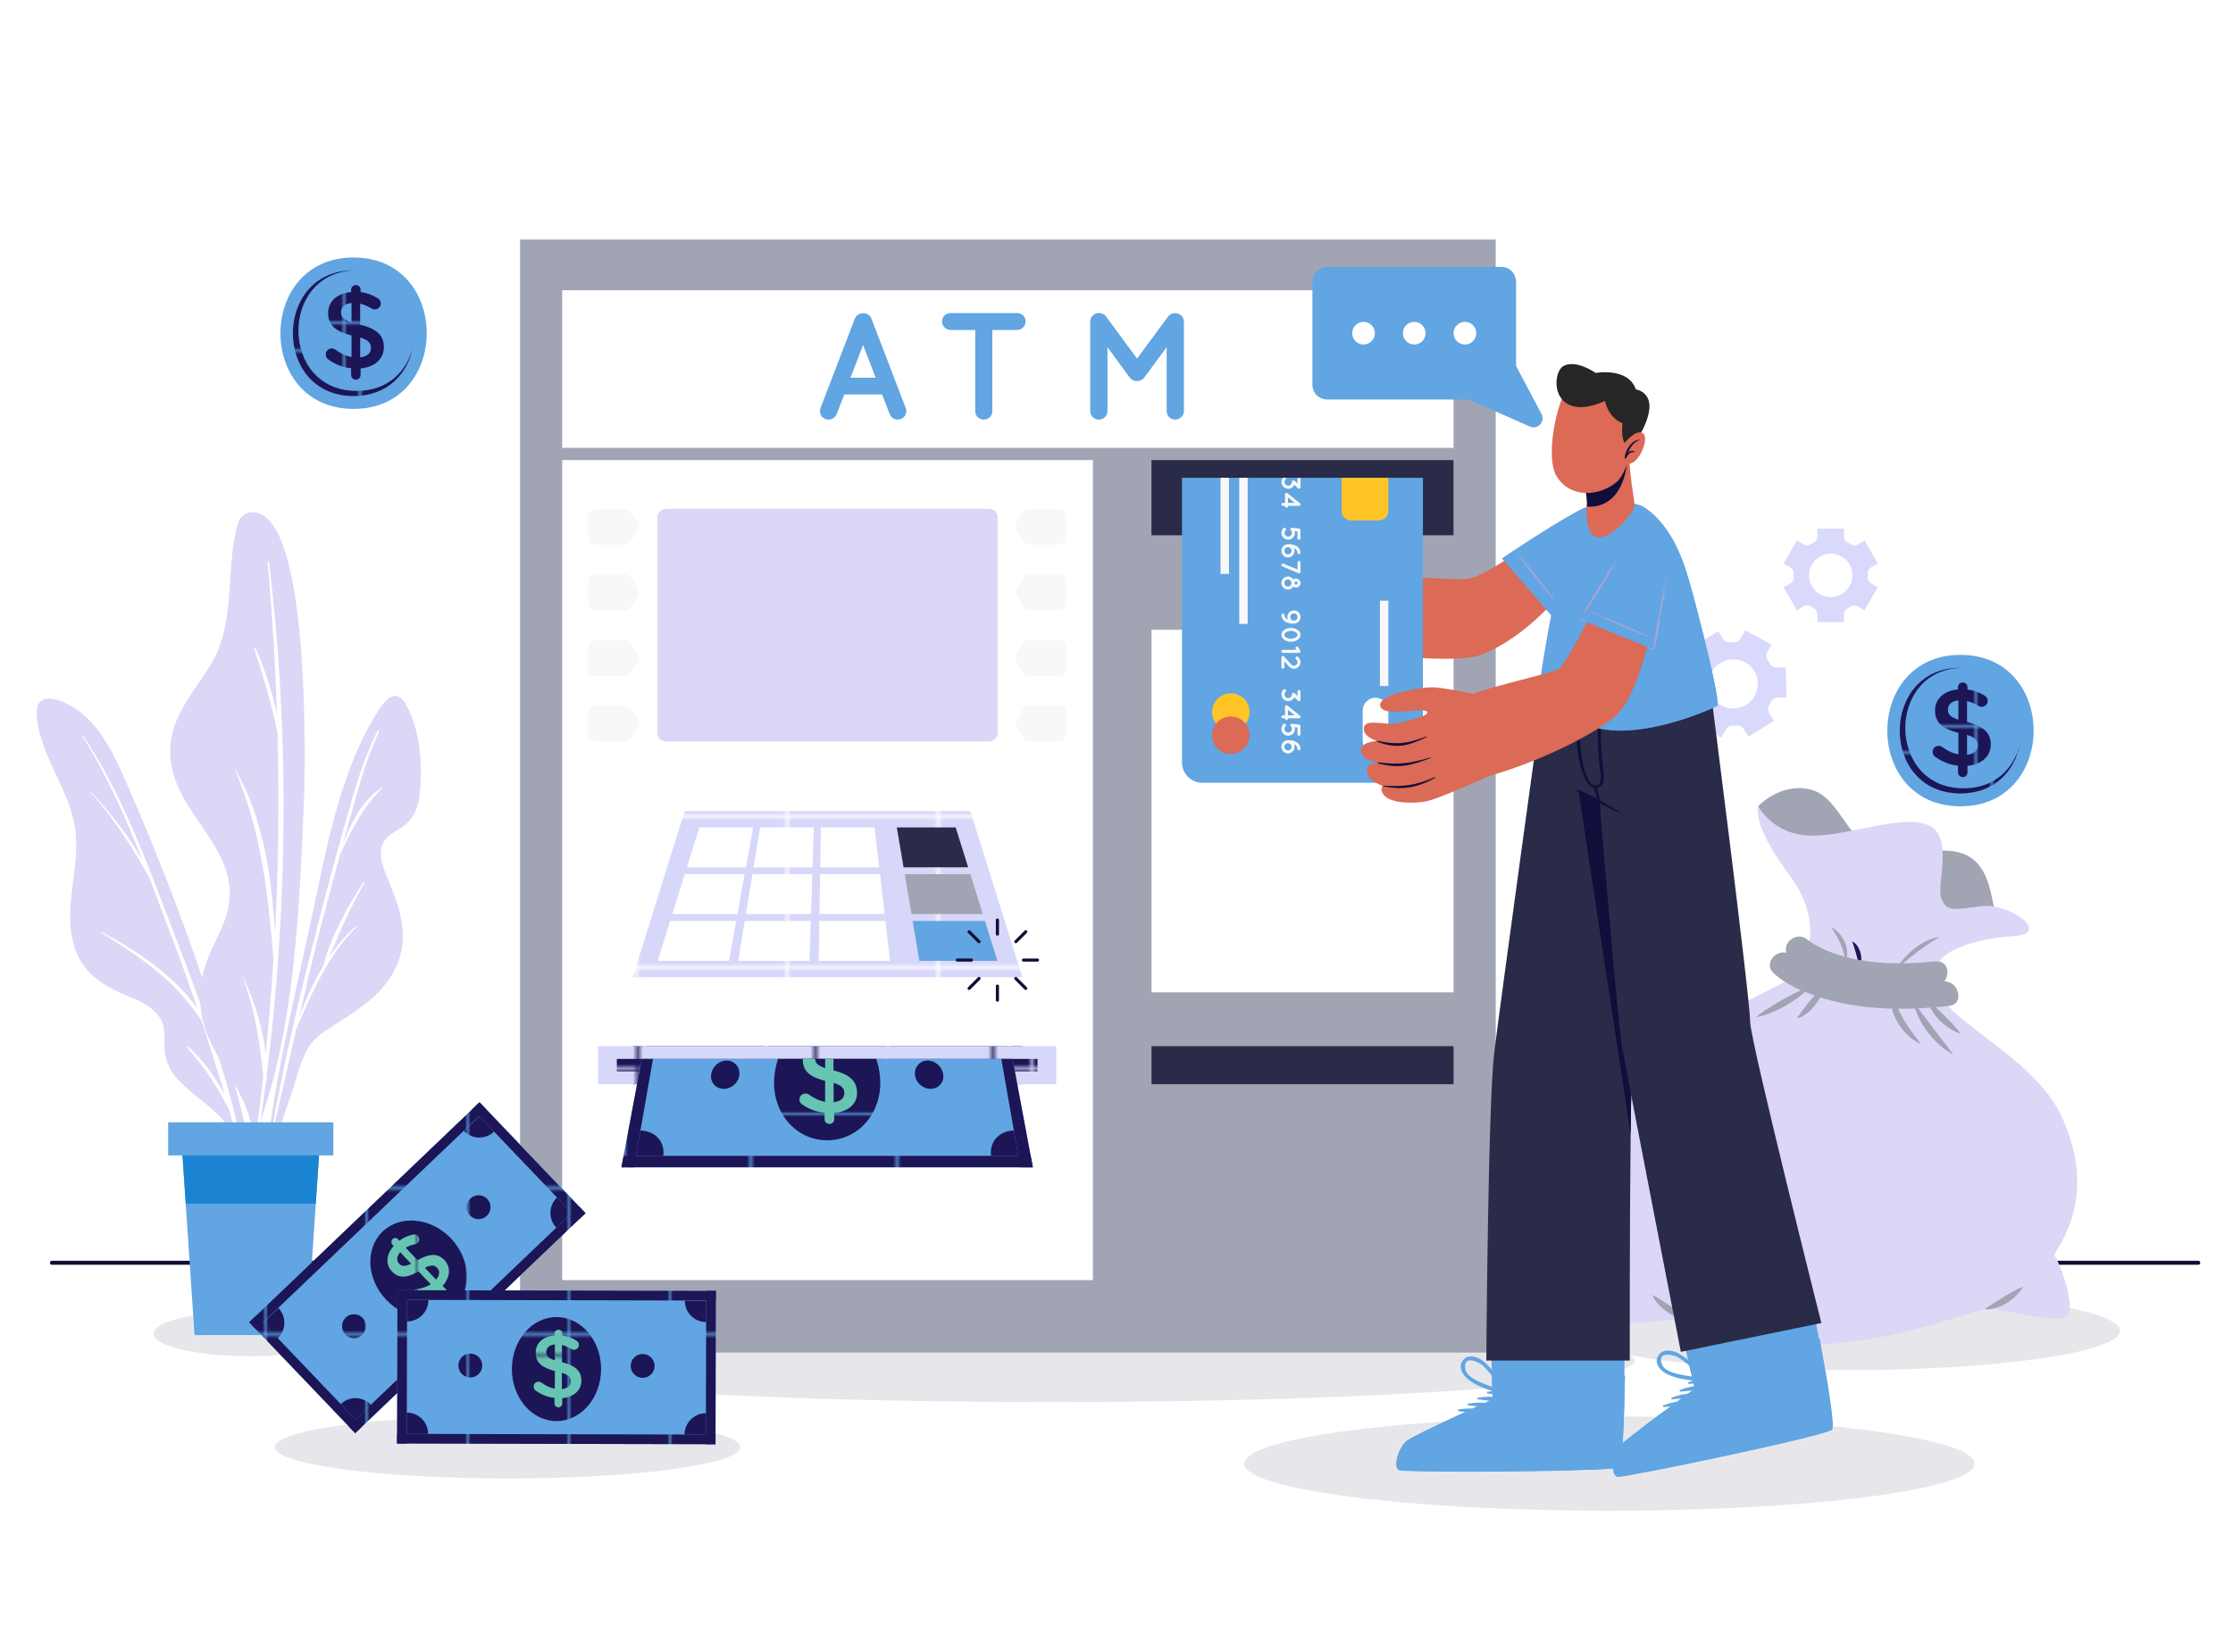 <?xml version="1.0" encoding="UTF-8"?> <!-- Generator: Adobe Illustrator 19.0.0, SVG Export Plug-In . SVG Version: 6.00 Build 0) --> <svg xmlns="http://www.w3.org/2000/svg" xmlns:xlink="http://www.w3.org/1999/xlink" version="1.1" x="0px" y="0px" viewBox="0 0 1000 740" style="enable-background:new 0 0 1000 740;" xml:space="preserve"> <pattern x="125" y="120" width="35.33" height="35.33" patternUnits="userSpaceOnUse" id="Nueva_muestra_de_motivo_11" viewBox="0 -35.33 35.33 35.33" style="overflow:visible;"> <g> <polygon style="fill:none;" points="0,0 35.33,0 35.33,-35.33 0,-35.33 "></polygon> <polygon style="fill:#1C1556;" points="35.33,0 0,0 0,-35.33 35.33,-35.33 "></polygon> </g> </pattern> <pattern x="125" y="120" width="32.57" height="32.57" patternUnits="userSpaceOnUse" id="Nueva_muestra_de_motivo_16" viewBox="0 -32.57 32.57 32.57" style="overflow:visible;"> <g> <polygon style="fill:none;" points="0,0 32.57,0 32.57,-32.57 0,-32.57 "></polygon> <polygon style="fill:#67C4B2;" points="32.57,0 0,0 0,-32.57 32.57,-32.57 "></polygon> </g> </pattern> <pattern x="125" y="120" width="35.33" height="35.33" patternUnits="userSpaceOnUse" id="Nueva_muestra_de_motivo_8" viewBox="0 -35.33 35.33 35.33" style="overflow:visible;"> <g> <polygon style="fill:none;" points="0,0 35.33,0 35.33,-35.33 0,-35.33 "></polygon> <polygon style="fill:#D7D7FA;" points="35.33,0 0,0 0,-35.33 35.33,-35.33 "></polygon> </g> </pattern> <pattern x="125" y="120" width="35.33" height="35.33" patternUnits="userSpaceOnUse" id="Nueva_muestra_de_motivo_9" viewBox="0 -35.33 35.33 35.33" style="overflow:visible;"> <g> <polygon style="fill:none;" points="0,0 35.33,0 35.33,-35.33 0,-35.33 "></polygon> <polygon style="fill:#A5A3D6;" points="35.33,0 0,0 0,-35.33 35.33,-35.33 "></polygon> </g> </pattern> <g id="BACKGROUND"> <rect x="125" y="120" style="fill:#FFFFFF;" width="750" height="500"></rect> </g> <g id="OBJECTS"> <ellipse style="opacity:0.1;fill:#100E3A;" cx="112.29" cy="597.41" rx="43.55" ry="10.12"></ellipse> <ellipse style="opacity:0.1;fill:#100E3A;" cx="227.27" cy="648.24" rx="104.19" ry="14.03"></ellipse> <path style="opacity:0.1;fill:#100E3A;" d="M826.31,578.44c-67.99,0-123.11,7.91-123.11,17.67c0,2.18,2.75,4.26,7.76,6.18 c-39.94-6.59-132.27-11.2-239.82-11.2c-144.1,0-260.92,8.28-260.92,18.49s116.82,18.49,260.92,18.49s260.92-8.28,260.92-18.49 c0-0.87-0.86-1.72-2.48-2.55c22.54,4.1,57.49,6.74,96.72,6.74c67.99,0,123.11-7.91,123.11-17.67 C949.42,586.35,894.3,578.44,826.31,578.44z"></path> <path style="fill:#100E3A;" d="M984.47,566.54H23.21c-0.48,0-0.87-0.4-0.87-0.9c0-0.5,0.39-0.9,0.87-0.9h961.26 c0.48,0,0.87,0.4,0.87,0.9C985.34,566.14,984.95,566.54,984.47,566.54z"></path> <g> <g> <g> <path style="fill:#DCD6F7;" d="M32.3,420.16c2.81,14.4,12.08,20.69,24.88,25.97c4.8,1.97,9.8,4.18,13.26,8.2 c4.14,4.82,2.99,9.71,3.29,15.43c0.27,6.06,2.87,10.78,7.08,15.01c5.47,5.49,12.13,9.58,17.5,15.25 c6.11,6.43,10.79,14.16,14.01,22.42c0.23,0.57,0.72,0.66,1.14,0.53c0.02,0.11,0.07,0.24,0.09,0.35 c0.09,0.35,0.63,0.26,0.54-0.09c-0.04-0.22-0.07-0.4-0.13-0.62c0.23-0.26,0.34-0.61,0.19-1c-0.27-0.79-0.61-1.51-0.91-2.26 c-8.68-39.85-20.89-78.74-35.41-116.86c-6.86-17.99-14.14-35.85-21.93-53.46c-4.94-11.21-10.74-23.27-20.88-30.75 c-5.67-4.2-19.31-10.4-18.57,1.91c1.11,18.26,14.85,33.32,17.25,51.2C35.9,387.68,29.08,403.84,32.3,420.16z"></path> <path style="fill:#FFFFFF;" d="M45.65,417.46c15.37,8.35,32.25,19.35,42.72,34.23c-3.71-10.94-7.61-21.83-11.73-32.68 c-3.26-8.58-6.47-17.21-9.78-25.81c-7.49-13.65-16.14-27.11-26.64-38.59c-0.13-0.14,0.1-0.33,0.23-0.19 c9.2,9.81,17.16,19.94,23.55,31.43c-7.65-19.4-16.08-38.46-27.16-56.16c-0.15-0.24,0.19-0.52,0.36-0.27 c18,26.99,28.8,57.65,40.41,87.76c5.55,14.4,11.06,28.96,16.08,43.68c0.16,0.34,0.34,0.66,0.49,1c0.05,0.1,0.01,0.2-0.04,0.29 c5.52,16.29,10.4,32.78,13.96,49.5c0.16,0.73-1.09,1.08-1.29,0.34c-1.42-5.17-2.88-10.32-4.37-15.45 c-0.12-0.04-0.23-0.12-0.3-0.26c-5.08-10.02-11-18.79-18.44-27.2c-0.27-0.31,0.19-0.66,0.48-0.4 c6.67,6.18,12.34,13.71,16.5,21.88c-3.34-11.26-6.83-22.45-10.53-33.57c-5.28-7.6-10.97-14.42-18.28-20.58 c-8.29-6.99-17.28-12.85-26.43-18.61C45.22,417.64,45.44,417.35,45.65,417.46z"></path> </g> <g> <path style="fill:#DCD6F7;" d="M102.76,397.21c1.3,12.74-5.64,21.6-9.97,32.86c-2.87,7.45-3.77,15.52-2.66,23.42 c2.77,19.85,20.84,33.79,22.81,53.55c-0.44,1.36-0.84,2.72-1.31,4.06c-0.31,0.98,1.08,1.29,1.49,0.5 c0.01,1.99,2.98,1.88,3.16-0.08c0.24-2.69,0.13-5.25-0.2-7.75c15.77-43.96,17.71-93.57,19.83-139.66 c1.1-23.95,2.86-134.76-22.78-134.62c-6.26,0.03-6.93,5.54-7.97,10.99c-3.72,19.66-0.13,40.68-11.45,58.36 c-9.5,14.82-20.57,26.33-16.68,45.23C81.17,363.93,100.69,376.98,102.76,397.21z"></path> <path style="fill:#FFFFFF;" d="M108.73,437.51c5.13,10.57,8.94,22.51,10.23,34.48c1.43-14.03,2.62-28.06,3.51-42.11 c-2.39-29.28-5.43-57.36-17.18-84.95c-0.06-0.14,0.17-0.24,0.25-0.11c12.29,21.72,16.19,47.79,17.61,73.08 c1.57-29.87,1.89-59.77,1.11-89.68c-2.67-12.75-6.13-25.03-10.43-37.43c-0.14-0.39,0.5-0.68,0.68-0.29 c4.15,9.34,7.31,19.22,9.52,29.26c-0.72-21.37-1.99-42.75-3.86-64.11c-0.02,0-0.04,0.03-0.04,0l0-0.57 c-0.1-1.16-0.19-2.32-0.29-3.48c-0.04-0.4,0.57-0.39,0.62,0c7.48,61.82,8.43,124.47,3.44,186.6c0.01,0.48,0.02,0.97,0.03,1.45 c0,0.14-0.07,0.22-0.16,0.27c-1.15,14.06-2.64,28.09-4.39,42.07c-0.02,0.9,0.01,1.8-0.04,2.69c-0.02,0.27-0.17,0.41-0.35,0.5 c-0.88,6.86-1.81,13.71-2.83,20.54c-0.11,0.73-1.19,0.42-1.1-0.3c1.04-7.75,1.96-15.5,2.83-23.26 c-1.48-15.47-3.77-29.87-9.28-44.6C108.57,437.49,108.69,437.43,108.73,437.51z"></path> </g> <g> <path style="fill:#DCD6F7;" d="M118.8,520.66c-0.05,0.53,0.66,0.61,0.79,0.11c0.14-0.6,0.26-1.23,0.4-1.82 c0.26,0.04,0.49-0.04,0.62-0.37c3.41-9.94,6.92-19.84,10.28-29.81c3.12-9.25,4.73-19.91,13.2-25.86 c13.12-9.17,27.68-15.74,34.05-31.62c5.14-12.78,0.68-25.34-4.38-37.32c-2.73-6.39-5.86-14.46,0.61-19.73 c2.38-1.97,5.31-3.21,7.62-5.26c3.8-3.4,5.33-7.97,5.89-12.91c1.28-11.75,0.64-25.83-4.26-36.71c-1.36-3.02-3.32-8.26-7.41-7.48 c-3.57,0.66-6.7,6.29-8.32,8.95c-16.72,27.66-22.12,62.16-28.96,93.25C131.24,449.23,122.85,484.88,118.8,520.66z"></path> <path style="fill:#FFFFFF;" d="M142.53,413.46c3.84-14.99,7.84-29.94,12.08-44.82c4-14.02,7.79-28.14,14.41-41.2 c0.24-0.48,0.95-0.06,0.72,0.42c-6.55,13.86-10.27,28.95-14.37,43.66c-0.62,2.22-1.21,4.45-1.83,6.68 c3.69-9.75,8.46-19.53,17.44-25.41c0.17-0.11,0.36,0.14,0.22,0.28c-8.73,8.37-13.79,18.79-18.88,29.62 c-3.07,11.2-6.08,22.42-8.95,33.68c-3.31,12.99-6.38,26.04-9.39,39.1c3.03-7.9,6.5-15.68,10.86-22.87 c3.2-13.17,10.54-25.84,17.74-37.14c0.21-0.34,0.75-0.03,0.54,0.31c-6.37,10.54-10.77,21.67-15.72,32.79 c3.42-5.01,7.36-9.66,12.04-13.73c0.22-0.19,0.54,0.11,0.33,0.32c-12.99,12.74-19.86,29.25-27.02,45.6 c-3.41,14.91-6.76,29.84-10.25,44.74c-0.09,0.38-0.65,0.22-0.58-0.16C127.29,474.42,134.76,443.83,142.53,413.46z"></path> </g> <g> <g> <polygon style="fill:#61A5E2;" points="143.05,514.87 141.42,539.17 137.47,598.03 87.12,598.04 83.17,539.18 81.54,514.88 "></polygon> <polygon style="fill:#1A84D3;" points="143.05,514.87 141.42,539.17 83.17,539.18 81.54,514.88 "></polygon> </g> <rect x="75.31" y="502.74" style="fill:#61A5E2;" width="73.97" height="14.81"></rect> </g> </g> <g> <path style="fill:#A1A4B3;" d="M787.38,361.12c0,0,9.8-10.58,23.07-7.54c13.27,3.03,16.07,22.47,29.96,27.19 c13.89,4.72,31.15-4.15,42.29,3.49c11.14,7.65,8.62,26.6,13.54,29.74c4.92,3.14-44.85,4.78-44.85,4.78s-56.89-42.94-63.54-56.14"></path> <path style="fill:#DCD6F7;" d="M925.3,589.67c-5.11,3.86-29.92-4.32-36.46-3.25c-6.54,1.07-37.42,13.74-72.02,15.8 c-34.6,2.06-54.79-10.01-60.27-11.16c-5.48-1.15-27.65,4.25-34.02-0.93c-6.37-5.18,4.73-26.4,4.73-26.4s-4.61-5.27-7.6-15.46 c-2.83-9.64-4.21-23.67,1.15-41.79c11.03-37.24,69.26-61.18,78.93-66.92c9.67-5.74,18.22-25.53,1.32-48.02 c-0.55-0.74-1.08-1.45-1.59-2.16c-1.1-1.52-2.1-2.97-3.01-4.35c-0.01,0-0.01-0.01-0.01-0.01c-0.06-0.1-0.11-0.19-0.18-0.28 c-11.45-17.32-8.88-23.62-8.88-23.62s6.65,13.2,24.17,13.18c17.52-0.02,40.82-9.9,52.19-4.58c11.37,5.32,3.28,26.62,5.61,32.69 c2.34,6.07,5.37,5.15,17.93,3.49c12.56-1.66,31.7,12.38,14.65,13.42c-17.05,1.04-41.24,6.88-35.17,23.07 c0.85,2.28,2.33,4.52,4.28,6.77l0.02,0.02c0.01,0.01,0.03,0.03,0.05,0.05c0.06,0.08,0.13,0.15,0.2,0.23 c0.1,0.12,0.2,0.25,0.32,0.37c0.06,0.07,0.13,0.15,0.2,0.24c5.97,6.48,15.63,13.07,25.24,20.68l0.1,0.08 c2.35,1.86,4.69,3.77,6.97,5.78c7.81,6.82,14.91,14.51,19.11,23.58c17.96,38.87-4.68,61.28-3.21,62.32 C921.51,563.53,930.41,585.8,925.3,589.67z"></path> <path style="fill:#A1A4B3;" d="M756.55,591.05c-1.81,0.18-3.57-0.27-5.21-0.85c-1.65-0.61-3.18-1.45-4.61-2.43 c-1.44-0.97-2.73-2.14-3.91-3.39c-0.58-0.64-1.12-1.32-1.64-2.02c-0.48-0.73-0.96-1.46-1.34-2.28c0.85,0.34,1.59,0.77,2.33,1.18 c0.75,0.4,1.46,0.86,2.17,1.3c1.41,0.88,2.75,1.82,4.1,2.73l4,2.82L756.55,591.05z"></path> <path style="fill:#A1A4B3;" d="M888.68,586.42l4.28-2.71l4.15-2.6c1.4-0.84,2.79-1.71,4.25-2.5c0.73-0.4,1.46-0.81,2.23-1.18 c0.77-0.37,1.53-0.76,2.39-1.06c-0.42,0.79-0.94,1.49-1.46,2.2c-0.55,0.67-1.13,1.32-1.75,1.92c-1.25,1.19-2.6,2.28-4.09,3.17 c-1.48,0.9-3.06,1.66-4.74,2.18C892.25,586.35,890.47,586.7,888.68,586.42z"></path> <path style="fill:#A1A4B3;" d="M810.7,441.85c-1.57,1.85-3.39,3.39-5.27,4.83c-1.89,1.42-3.87,2.72-5.92,3.88 c-2.05,1.16-4.18,2.2-6.37,3.08c-2.2,0.88-4.46,1.62-6.84,2.05c1.85-1.57,3.8-2.86,5.76-4.15c1.97-1.26,3.96-2.46,5.98-3.6 c2.02-1.14,4.07-2.24,6.17-3.27C806.3,443.66,808.42,442.67,810.7,441.85z"></path> <path style="fill:#A1A4B3;" d="M816.95,442.02c-0.33,1.66-0.97,3.15-1.72,4.58c-0.76,1.42-1.65,2.75-2.67,3.99 c-1.03,1.24-2.16,2.4-3.47,3.39c-1.3,0.98-2.76,1.85-4.42,2.23c0.94-1.4,1.82-2.65,2.74-3.89c0.92-1.23,1.84-2.45,2.83-3.63 c0.98-1.18,2-2.35,3.09-3.47C814.43,444.1,815.58,443.01,816.95,442.02z"></path> <path style="fill:#A1A4B3;" d="M846.58,443.84c0.87,2.27,1.73,4.41,2.7,6.49c0.95,2.09,1.97,4.11,3.11,6.06 c1.14,1.95,2.33,3.88,3.69,5.72c1.29,1.91,2.8,3.65,4.23,5.63c-2.21-1-4.27-2.37-6.01-4.08c-1.79-1.67-3.28-3.65-4.51-5.77 c-1.24-2.12-2.15-4.42-2.73-6.79C846.49,448.72,846.2,446.26,846.58,443.84z"></path> <path style="fill:#A1A4B3;" d="M877.95,462.97c-1.81-0.52-3.42-1.38-4.95-2.35c-1.52-0.99-2.93-2.13-4.23-3.4 c-1.28-1.28-2.45-2.7-3.43-4.26c-0.95-1.58-1.73-3.3-2-5.15c1.38,1.27,2.61,2.47,3.85,3.68c1.25,1.2,2.48,2.38,3.69,3.6 c1.22,1.21,2.44,2.44,3.63,3.73C875.71,460.11,876.87,461.44,877.95,462.97z"></path> <path style="fill:#A1A4B3;" d="M856.82,448.78c1.59,2,3.05,3.98,4.53,5.94l4.4,5.86l4.46,5.81c1.47,1.97,3.04,3.87,4.47,6 c-2.26-1.19-4.33-2.69-6.2-4.39c-1.89-1.69-3.59-3.59-5.12-5.6c-1.54-2.01-2.88-4.17-4.02-6.44 C858.23,453.69,857.27,451.31,856.82,448.78z"></path> <path style="fill:#A1A4B3;" d="M849.64,433.47c1-1.76,2.27-3.34,3.63-4.81c1.37-1.47,2.85-2.84,4.45-4.07 c1.61-1.22,3.34-2.29,5.17-3.17c1.84-0.85,3.8-1.5,5.82-1.69c-1.77,0.99-3.43,1.99-5.05,3.05c-1.61,1.09-3.16,2.24-4.72,3.41 C855.84,428.54,852.86,431.05,849.64,433.47z"></path> <path style="fill:#A1A4B3;" d="M826.64,431.06c-0.52-2.97-1.24-5.65-2.35-8.21c-0.57-1.27-1.15-2.54-1.89-3.75 c-0.69-1.24-1.53-2.41-2.31-3.73c1.34,0.7,2.57,1.64,3.57,2.81c1.04,1.13,1.85,2.47,2.46,3.88c0.62,1.42,0.97,2.95,1.08,4.48 C827.34,428.07,827.21,429.64,826.64,431.06z"></path> <pattern id="SVGID_1_" xlink:href="#Nueva_muestra_de_motivo_11" patternTransform="matrix(0.876 0.024 -0.024 0.876 -1047.475 -759.095)"> </pattern> <path style="fill:url(#SVGID_1_);" d="M832.97,433.01c-0.79-2.01-1.23-3.88-1.74-5.73l-0.8-2.75c-0.29-0.92-0.63-1.82-0.98-2.86 c0.98,0.48,1.77,1.27,2.39,2.16c0.59,0.9,1.04,1.9,1.32,2.92c0.27,1.03,0.41,2.08,0.4,3.14 C833.52,430.94,833.39,432,832.97,433.01z"></path> <path style="fill:#A1A4B3;" d="M794.29,435.94c5.27,4.9,12.47,7.97,19.16,10.26c19.01,6.53,39.63,6.51,59.38,4.39 c7.17-0.77,4.43-11.7-2.69-10.94c-17.73,1.9-36.38,1.62-53.4-4.23c-4.02-1.38-7.58-2.93-11.2-5.15 c-1.04-0.64-2.01-1.35-3.01-2.04c-1.23-0.85,0.96,0.9-0.06-0.04C797.18,423.28,788.97,430.99,794.29,435.94L794.29,435.94z"></path> <path style="fill:#A1A4B3;" d="M801.44,428.82c4.42,4.15,10.39,6.79,16,8.8c15.61,5.59,32.83,5.93,49.15,4.31 c7.11-0.71,7.51-11.97,0.31-11.26c-15.11,1.51-30.83,1.45-45.35-3.53c-3.33-1.14-6.43-2.5-9.43-4.35 c-0.89-0.55-1.73-1.16-2.59-1.76c-1.04-0.73,0.98,0.91,0.08,0.06C804.35,416.14,796.15,423.85,801.44,428.82L801.44,428.82z"></path> </g> <g> <rect x="232.89" y="107.31" style="fill:#A1A4B3;" width="436.92" height="498.56"></rect> <rect x="515.68" y="282.1" style="fill:#FFFFFF;" width="135.27" height="162.41"></rect> <g> <rect x="251.76" y="206.09" style="fill:#FFFFFF;" width="237.67" height="367.33"></rect> <g> <path style="fill:#DCD6F7;" d="M442.94,332.15H298.25c-2.14,0-3.87-1.73-3.87-3.87V231.8c0-2.14,1.73-3.87,3.87-3.87h144.69 c2.14,0,3.87,1.73,3.87,3.87v96.48C446.81,330.42,445.08,332.15,442.94,332.15z"></path> <g> <g> <path style="fill:#F8F8F8;" d="M280.06,243.98h-13.63c-1.64,0-2.96-1.33-2.96-2.96v-10.14c0-1.64,1.33-2.96,2.96-2.96h13.63 c1.02,0,1.98,0.53,2.52,1.4l3.15,5.07c0.59,0.96,0.59,2.17,0,3.12l-3.15,5.07C282.03,243.45,281.08,243.98,280.06,243.98z"></path> <path style="fill:#F8F8F8;" d="M280.06,273.37h-13.63c-1.64,0-2.96-1.33-2.96-2.96v-10.14c0-1.64,1.33-2.96,2.96-2.96h13.63 c1.02,0,1.98,0.53,2.52,1.4l3.15,5.07c0.59,0.96,0.59,2.17,0,3.12l-3.15,5.07C282.03,272.84,281.08,273.37,280.06,273.37z"></path> <path style="fill:#F8F8F8;" d="M280.06,302.76h-13.63c-1.64,0-2.96-1.33-2.96-2.96v-10.14c0-1.64,1.33-2.96,2.96-2.96h13.63 c1.02,0,1.98,0.53,2.52,1.4l3.15,5.07c0.59,0.96,0.59,2.17,0,3.12l-3.15,5.07C282.03,302.23,281.08,302.76,280.06,302.76z"></path> <path style="fill:#F8F8F8;" d="M280.06,332.15h-13.63c-1.64,0-2.96-1.33-2.96-2.96v-10.14c0-1.63,1.33-2.96,2.96-2.96h13.63 c1.02,0,1.98,0.53,2.52,1.4l3.15,5.07c0.59,0.96,0.59,2.17,0,3.12l-3.15,5.07C282.03,331.62,281.08,332.15,280.06,332.15z"></path> </g> <g> <path style="fill:#F8F8F8;" d="M460.8,243.98h13.63c1.64,0,2.96-1.33,2.96-2.96v-10.14c0-1.64-1.33-2.96-2.96-2.96H460.8 c-1.02,0-1.98,0.53-2.52,1.4l-3.15,5.07c-0.59,0.96-0.59,2.17,0,3.12l3.15,5.07C458.82,243.45,459.77,243.98,460.8,243.98z"></path> <path style="fill:#F8F8F8;" d="M460.8,273.37h13.63c1.64,0,2.96-1.33,2.96-2.96v-10.14c0-1.64-1.33-2.96-2.96-2.96H460.8 c-1.02,0-1.98,0.53-2.52,1.4l-3.15,5.07c-0.59,0.96-0.59,2.17,0,3.12l3.15,5.07C458.82,272.84,459.77,273.37,460.8,273.37z"></path> <path style="fill:#F8F8F8;" d="M460.8,302.76h13.63c1.64,0,2.96-1.33,2.96-2.96v-10.14c0-1.64-1.33-2.96-2.96-2.96H460.8 c-1.02,0-1.98,0.53-2.52,1.4l-3.15,5.07c-0.59,0.96-0.59,2.17,0,3.12l3.15,5.07C458.82,302.23,459.77,302.76,460.8,302.76z"></path> <path style="fill:#F8F8F8;" d="M460.8,332.15h13.63c1.64,0,2.96-1.33,2.96-2.96v-10.14c0-1.63-1.33-2.96-2.96-2.96H460.8 c-1.02,0-1.98,0.53-2.52,1.4l-3.15,5.07c-0.59,0.96-0.59,2.17,0,3.12l3.15,5.07C458.82,331.62,459.77,332.15,460.8,332.15z"></path> </g> </g> </g> <g> <pattern id="SVGID_2_" xlink:href="#Nueva_muestra_de_motivo_8" patternTransform="matrix(1.878 0 0 1.878 6879.483 6293.593)"> </pattern> <polygon style="fill:url(#SVGID_2_);" points="306.64,363.3 283.37,437.73 457.82,437.73 434.55,363.3 "></polygon> <path style="fill:#FFFFFF;" d="M334.05,388.5c-8.81,0-17.62,0-26.43,0c1.86-5.95,3.72-11.91,5.59-17.86c8.03,0,16.06,0,24.09,0 C336.21,376.59,335.13,382.55,334.05,388.5z"></path> <path style="fill:#FFFFFF;" d="M363.9,388.5c-8.81,0-17.62,0-26.43,0c0.98-5.95,1.96-11.91,2.94-17.86c8.03,0,16.06,0,24.09,0 C364.3,376.59,364.1,382.55,363.9,388.5z"></path> <path style="fill:#FFFFFF;" d="M393.75,388.5c-8.81,0-17.62,0-26.43,0c0.1-5.95,0.19-11.91,0.29-17.86c8.03,0,16.06,0,24.09,0 C392.38,376.59,393.07,382.55,393.75,388.5z"></path> <path style="fill:#2A2B49;" d="M433.57,388.5c-9.64,0-19.28,0-28.93,0c-1.01-5.95-2.01-11.91-3.02-17.86 c8.79,0,17.57,0,26.36,0C429.85,376.59,431.71,382.55,433.57,388.5z"></path> <path style="fill:#FFFFFF;" d="M330.25,409.44c-9.73,0-19.46,0-29.18,0c1.86-5.95,3.72-11.91,5.59-17.86 c8.95,0,17.89,0,26.84,0C332.41,397.54,331.33,403.49,330.25,409.44z"></path> <path style="fill:#FFFFFF;" d="M363.21,409.44c-9.73,0-19.46,0-29.18,0c0.98-5.95,1.96-11.91,2.94-17.86 c8.95,0,17.89,0,26.84,0C363.6,397.54,363.4,403.49,363.21,409.44z"></path> <path style="fill:#FFFFFF;" d="M396.16,409.44c-9.73,0-19.46,0-29.18,0c0.1-5.95,0.19-11.91,0.29-17.86c8.95,0,17.89,0,26.84,0 C394.79,397.54,395.48,403.49,396.16,409.44z"></path> <path style="fill:#A1A4B3;" d="M440.12,409.44c-10.64,0-21.29,0-31.93,0c-1.01-5.95-2.01-11.91-3.02-17.86 c9.79,0,19.58,0,29.37,0C436.4,397.54,438.26,403.49,440.12,409.44z"></path> <path style="fill:#FFFFFF;" d="M326.45,430.39c-10.64,0-21.29,0-31.93,0c1.86-5.95,3.72-11.91,5.59-17.86 c9.86,0,19.73,0,29.59,0C328.61,418.48,327.53,424.43,326.45,430.39z"></path> <path style="fill:#FFFFFF;" d="M362.51,430.39c-10.64,0-21.29,0-31.93,0c0.98-5.95,1.96-11.91,2.94-17.86 c9.86,0,19.73,0,29.59,0C362.91,418.48,362.71,424.43,362.51,430.39z"></path> <path style="fill:#FFFFFF;" d="M398.57,430.39c-10.64,0-21.29,0-31.93,0c0.1-5.95,0.19-11.91,0.29-17.86 c9.86,0,19.73,0,29.59,0C397.2,418.48,397.89,424.43,398.57,430.39z"></path> <path style="fill:#61A5E2;" d="M446.67,430.39c-11.65,0-23.3,0-34.94,0c-1.01-5.95-2.01-11.91-3.02-17.86 c10.79,0,21.59,0,32.38,0C442.95,418.48,444.81,424.43,446.67,430.39z"></path> </g> <pattern id="SVGID_3_" xlink:href="#Nueva_muestra_de_motivo_11" patternTransform="matrix(1.508 0 0 2.051 4009.931 7709.802)"> </pattern> <rect x="283.37" y="468.62" style="fill:url(#SVGID_3_);" width="174.46" height="17.05"></rect> <g> <pattern id="SVGID_4_" xlink:href="#Nueva_muestra_de_motivo_8" patternTransform="matrix(2.209 0 0 1.878 9474.012 6293.593)"> </pattern> <rect x="267.84" y="468.62" style="fill:url(#SVGID_4_);" width="205.17" height="17.05"></rect> <pattern id="SVGID_5_" xlink:href="#Nueva_muestra_de_motivo_11" patternTransform="matrix(1.806 0 0 1.996 6283.76 7282.023)"> </pattern> <rect x="276.23" y="474.33" style="fill:url(#SVGID_5_);" width="188.39" height="5.64"></rect> </g> <g> <defs> <rect id="SVGID_6_" x="276.23" y="474.33" width="188.39" height="64.78"></rect> </defs> <clipPath id="SVGID_7_"> <use xlink:href="#SVGID_6_" style="overflow:visible;"></use> </clipPath> <g style="clip-path:url(#SVGID_7_);"> <g> <path style="fill:#61A5E2;" d="M462.52,522.88c-61.4,0-122.79,0-184.19,0c5.07-27.13,10.14-54.26,15.21-81.39 c51.26,0,102.52,0,153.77,0C452.38,468.62,457.45,495.75,462.52,522.88z"></path> <pattern id="SVGID_8_" xlink:href="#Nueva_muestra_de_motivo_11" patternTransform="matrix(1.258 0 0 2.959 2070.691 14179.491)"> </pattern> <path style="fill:url(#SVGID_8_);" d="M298.2,441.5c-4.76,27.13-9.52,54.26-14.29,81.38c-1.86,0-3.72,0-5.58,0 c5.07-27.13,10.14-54.26,15.21-81.38C295.09,441.5,296.64,441.5,298.2,441.5z"></path> <pattern id="SVGID_9_" xlink:href="#Nueva_muestra_de_motivo_11" patternTransform="matrix(1.258 0 0 2.959 2145.645 14179.491)"> </pattern> <path style="fill:url(#SVGID_9_);" d="M462.52,522.88c-1.86,0-3.72,0-5.58,0c-4.76-27.13-9.52-54.26-14.29-81.39 c1.55,0,3.11,0,4.66,0C452.38,468.62,457.45,495.75,462.52,522.88z"></path> <pattern id="SVGID_10_" xlink:href="#Nueva_muestra_de_motivo_11" patternTransform="matrix(0 1.258 -1.819 0 -21318.104 2661.553)"> </pattern> <path style="fill:url(#SVGID_10_);" d="M461.56,517.76c0.32,1.71,0.64,3.41,0.96,5.12c-61.4,0-122.79,0-184.19,0 c0.32-1.71,0.64-3.41,0.96-5.12C340.04,517.76,400.8,517.76,461.56,517.76z"></path> <pattern id="SVGID_11_" xlink:href="#Nueva_muestra_de_motivo_11" patternTransform="matrix(0 1.258 -1.819 0 -21318.104 2629.738)"> </pattern> <path style="fill:url(#SVGID_11_);" d="M447.31,441.49c0.32,1.71,0.64,3.41,0.96,5.12c-51.9,0-103.79,0-155.69,0 c0.32-1.71,0.64-3.41,0.96-5.12C344.79,441.49,396.05,441.49,447.31,441.49z"></path> <pattern id="SVGID_12_" xlink:href="#Nueva_muestra_de_motivo_11" patternTransform="matrix(0 1.258 -1.819 0 -21314.457 2652.012)"> </pattern> <path style="fill:url(#SVGID_12_);" d="M394.15,483.18c0.95,15.24-9.67,27.6-23.72,27.6c-14.05,0-24.67-12.36-23.72-27.6 c0.95-15.24,11.57-27.6,23.72-27.6C382.58,455.58,393.2,467.94,394.15,483.18z"></path> <pattern id="SVGID_13_" xlink:href="#Nueva_muestra_de_motivo_11" patternTransform="matrix(0 1.258 -1.819 0 -21311.732 2646.311)"> </pattern> <path style="fill:url(#SVGID_13_);" d="M331.11,481.4c-0.3,3.5-3.42,6.34-6.97,6.34c-3.55,0-6.1-2.84-5.69-6.34 c0.41-3.5,3.53-6.34,6.97-6.34C328.86,475.06,331.4,477.9,331.11,481.4z"></path> <pattern id="SVGID_14_" xlink:href="#Nueva_muestra_de_motivo_11" patternTransform="matrix(0 1.258 -1.819 0 -21284.559 2646.311)"> </pattern> <path style="fill:url(#SVGID_14_);" d="M422.41,481.4c0.41,3.5-2.13,6.34-5.69,6.34c-3.55,0-6.68-2.84-6.97-6.34 c-0.3-3.5,2.25-6.34,5.69-6.34C418.87,475.06,421.99,477.9,422.41,481.4z"></path> <pattern id="SVGID_15_" xlink:href="#Nueva_muestra_de_motivo_11" patternTransform="matrix(0 1.258 -1.819 0 -21314.457 2652.012)"> </pattern> <path style="fill:url(#SVGID_15_);" d="M297.03,517.76c-4.07,0-8.14,0-12.22,0c0.66-3.77,1.32-7.54,1.99-11.31 C293.36,506.45,297.94,511.51,297.03,517.76z"></path> <pattern id="SVGID_16_" xlink:href="#Nueva_muestra_de_motivo_11" patternTransform="matrix(1.258 0 0 1.819 2136.107 5880.965)"> </pattern> <path style="fill:url(#SVGID_16_);" d="M454.06,506.44c0.66,3.77,1.33,7.55,1.99,11.32c-4.07,0-8.13,0-12.2,0 C442.93,511.52,447.5,506.44,454.06,506.44z"></path> <pattern id="SVGID_17_" xlink:href="#Nueva_muestra_de_motivo_11" patternTransform="matrix(0 -1.258 1.819 0 5484.038 -17561.861)"> </pattern> <path style="fill:url(#SVGID_17_);" d="M433.14,446.75c3.48,0,6.96,0,10.44,0c0.66,3.77,1.32,7.54,1.99,11.31 C439.61,458.07,434.05,453.01,433.14,446.75z"></path> <pattern id="SVGID_18_" xlink:href="#Nueva_muestra_de_motivo_11" patternTransform="matrix(-1.258 0 0 -1.819 -18032.139 -20829.807)"> </pattern> <path style="fill:url(#SVGID_18_);" d="M295.29,458.07c0.66-3.77,1.33-7.55,1.99-11.32c3.48,0,6.95,0,10.43,0 C306.79,453,301.24,458.07,295.29,458.07z"></path> <g> <pattern id="SVGID_19_" xlink:href="#Nueva_muestra_de_motivo_16" patternTransform="matrix(3.756 0 0 6.109 21670.894 37400.109)"> </pattern> <path style="fill:url(#SVGID_19_);" d="M371.39,462.21c1.09,0,1.96,0.9,1.97,2.05c0,0.35,0,0.7,0.01,1.05 c2.71,0.33,5.01,1.24,7.16,2.62c0.75,0.43,1.41,1.14,1.44,2.29c0.04,1.48-1.1,2.62-2.54,2.62c-0.47,0-0.94-0.14-1.41-0.43 c-1.65-1-3.23-1.71-4.81-2.09c0.02,3.05,0.04,6.09,0.06,9.14c7.2,1.81,10.4,4.71,10.55,9.81c0.17,5.24-3.96,8.71-10.24,9.28 c0.01,0.95,0.01,1.9,0.02,2.86c0.01,1.14-0.93,2.05-2.13,2.05c-1.2,0-2.19-0.9-2.19-2.05c0-0.98,0-1.97,0.01-2.95 c-3.7-0.38-7.09-1.67-10.02-3.71c-0.82-0.52-1.29-1.29-1.26-2.29c0.04-1.48,1.23-2.62,2.73-2.62c0.58,0,1.16,0.19,1.59,0.52 c2.25,1.62,4.48,2.71,7.17,3.19c0.01-3.13,0.01-6.25,0.02-9.38c-6.98-1.81-10.13-4.43-9.99-9.81 c0.14-5.09,4.13-8.62,9.85-9.09c0-0.33,0-0.67,0-1C369.38,463.11,370.29,462.21,371.39,462.21z M369.53,478.44 c0.01-2.81,0.01-5.62,0.02-8.43c-2.96,0.29-4.47,1.9-4.5,4C365.03,476.02,365.9,477.25,369.53,478.44z M373.3,485.06 c0.02,2.89,0.04,5.78,0.05,8.66c3.13-0.33,4.81-1.86,4.76-4.14C378.09,487.49,377,486.21,373.3,485.06z"></path> </g> </g> </g> </g> </g> <g> <rect x="515.68" y="468.62" style="fill:#2A2B49;" width="135.27" height="17.05"></rect> <rect x="521.21" y="474.33" style="fill:#2A2B49;" width="124.2" height="5.64"></rect> </g> <rect x="251.76" y="130.02" style="fill:#FFFFFF;" width="399.19" height="70.59"></rect> <g> <path style="fill:#61A5E2;" d="M395.03,176.7h-16.94l-3.42,8.86c-0.63,1.5-2.09,2.39-3.62,2.39c-0.49,0-0.91-0.07-1.32-0.2 c-2.02-0.75-3-2.93-2.3-4.91l15.41-40.15c0.63-1.5,2.16-2.45,3.7-2.39c1.6-0.07,3.07,0.89,3.69,2.39l15.41,40.15 c0.7,1.98-0.28,4.16-2.3,4.91c-0.35,0.14-0.84,0.2-1.32,0.2c-1.53,0-3-0.89-3.56-2.39L395.03,176.7z M392.17,169.2l-5.65-14.65 l-5.65,14.65H392.17z"></path> <path style="fill:#61A5E2;" d="M455.47,147.8h-11.08v36.4c0,2.11-1.67,3.75-3.83,3.75c-2.09,0-3.83-1.64-3.83-3.75v-36.4H425.7 c-2.16,0-3.83-1.77-3.83-3.82c0-2.11,1.67-3.75,3.83-3.75h29.77c2.09,0,3.83,1.64,3.83,3.75 C459.3,146.03,457.56,147.8,455.47,147.8z"></path> <path style="fill:#61A5E2;" d="M530.19,143.99v40.21c0,2.04-1.81,3.75-3.9,3.75c-2.16,0-3.83-1.7-3.83-3.75v-28.69l-10.04,13.63 c-0.77,1.02-1.88,1.57-3.14,1.57h-0.07h-0.07c-1.26,0-2.44-0.55-3.21-1.57l-9.97-13.63v28.69c0,2.04-1.74,3.75-3.9,3.75 c-2.09,0-3.83-1.7-3.83-3.75v-40.21c0-2.04,1.74-3.75,3.83-3.75c0.07,0,0.07,0,0.21,0c1.12,0,2.37,0.54,3.07,1.57l13.87,18.81 l13.87-18.81c0.77-1.02,1.88-1.57,3.14-1.57c0,0,0,0,0.07,0C528.38,140.31,530.19,141.94,530.19,143.99z"></path> </g> </g> </g> <g> <g> <rect x="115.59" y="533.54" transform="matrix(0.723 -0.691 0.691 0.723 -340.506 286.323)" style="fill:#61A5E2;" width="142.59" height="68.68"></rect> <pattern id="SVGID_20_" xlink:href="#Nueva_muestra_de_motivo_11" patternTransform="matrix(1.258 0 0 1.819 2136.107 5880.965)"> </pattern> <polygon style="fill:url(#SVGID_20_);" points="114.74,589.32 162.17,638.97 159.05,641.96 111.61,592.3 "></polygon> <pattern id="SVGID_21_" xlink:href="#Nueva_muestra_de_motivo_11" patternTransform="matrix(1.258 0 0 1.819 2136.107 5880.965)"> </pattern> <polygon style="fill:url(#SVGID_21_);" points="262.15,543.47 259.03,546.45 211.59,496.79 214.72,493.81 "></polygon> <pattern id="SVGID_22_" xlink:href="#Nueva_muestra_de_motivo_11" patternTransform="matrix(1.258 0 0 1.819 2136.107 5880.965)"> </pattern> <polygon style="fill:url(#SVGID_22_);" points="259.17,540.34 262.15,543.47 159.05,641.96 156.06,638.83 "></polygon> <pattern id="SVGID_23_" xlink:href="#Nueva_muestra_de_motivo_11" patternTransform="matrix(1.258 0 0 1.819 2136.107 5880.965)"> </pattern> <polygon style="fill:url(#SVGID_23_);" points="214.71,493.81 217.7,496.93 114.59,595.42 111.61,592.3 "></polygon> <pattern id="SVGID_24_" xlink:href="#Nueva_muestra_de_motivo_11" patternTransform="matrix(1.258 0 0 1.819 2136.107 5880.965)"> </pattern> <path style="fill:url(#SVGID_24_);" d="M201.9,554.69c8.88,9.3,9.62,23.02,1.65,30.64c-7.98,7.62-21.64,6.25-30.53-3.05 c-8.88-9.3-9.62-23.02-1.65-30.64C179.35,544.03,193.02,545.39,201.9,554.69z"></path> <pattern id="SVGID_25_" xlink:href="#Nueva_muestra_de_motivo_11" patternTransform="matrix(1.258 0 0 1.819 2136.107 5880.965)"> </pattern> <circle style="fill:url(#SVGID_25_);" cx="158.52" cy="594.05" r="5.35"></circle> <pattern id="SVGID_26_" xlink:href="#Nueva_muestra_de_motivo_11" patternTransform="matrix(1.258 0 0 1.819 2136.107 5880.965)"> </pattern> <circle style="fill:url(#SVGID_26_);" cx="214.32" cy="540.75" r="5.35"></circle> <pattern id="SVGID_27_" xlink:href="#Nueva_muestra_de_motivo_11" patternTransform="matrix(1.258 0 0 1.819 2136.107 5880.965)"> </pattern> <path style="fill:url(#SVGID_27_);" d="M166.1,629.25l-6.91,6.6l-6.59-6.9C156.41,625.3,162.45,625.43,166.1,629.25z"></path> <pattern id="SVGID_28_" xlink:href="#Nueva_muestra_de_motivo_11" patternTransform="matrix(1.258 0 0 1.819 2136.107 5880.965)"> </pattern> <path style="fill:url(#SVGID_28_);" d="M249.45,536.42l6.6,6.91l-6.9,6.59C245.5,546.11,245.63,540.06,249.45,536.42z"></path> <pattern id="SVGID_29_" xlink:href="#Nueva_muestra_de_motivo_11" patternTransform="matrix(1.258 0 0 1.819 2136.107 5880.965)"> </pattern> <path style="fill:url(#SVGID_29_);" d="M207.75,506.6l6.91-6.6l6.59,6.9C217.44,510.55,211.39,510.42,207.75,506.6z"></path> <pattern id="SVGID_30_" xlink:href="#Nueva_muestra_de_motivo_11" patternTransform="matrix(1.258 0 0 1.819 2136.107 5880.965)"> </pattern> <path style="fill:url(#SVGID_30_);" d="M124.4,599.43l-6.6-6.91l6.9-6.59C128.34,589.74,128.21,595.78,124.4,599.43z"></path> <g> <pattern id="SVGID_31_" xlink:href="#Nueva_muestra_de_motivo_16" patternTransform="matrix(1.204 0 0 1.958 1665.722 6834.517)"> </pattern> <path style="fill:url(#SVGID_31_);" d="M175.82,555.05c0.7-0.67,1.78-0.64,2.44,0.06l0.61,0.64c1.91-1.43,3.89-2.27,6.03-2.7 c0.71-0.18,1.54-0.14,2.2,0.56c0.86,0.9,0.8,2.29-0.1,3.15c-0.29,0.28-0.66,0.47-1.12,0.57c-1.6,0.36-3,0.87-4.21,1.58 l5.33,5.58c5.47-3.11,9.05-3.14,12.02-0.04c3.05,3.19,2.58,7.7-0.78,11.57l1.66,1.74c0.67,0.7,0.64,1.77-0.06,2.44 c-0.7,0.67-1.8,0.67-2.47-0.03l-1.72-1.8c-2.4,1.85-5.15,2.98-8.12,3.42c-0.8,0.15-1.53-0.04-2.12-0.64 c-0.86-0.9-0.83-2.26,0.07-3.12c0.35-0.33,0.81-0.55,1.26-0.6c2.31-0.32,4.28-0.93,6.16-2.16l-5.47-5.72 c-5.29,2.95-8.79,3.24-11.93-0.05c-2.97-3.11-2.55-7.61,0.8-11.37l-0.58-0.61C175.06,556.83,175.12,555.72,175.82,555.05z M184.11,566.07l-4.91-5.14c-1.69,1.95-1.68,3.82-0.46,5.1C179.91,567.25,181.18,567.48,184.11,566.07z M190.26,567.91 l5.05,5.29c1.66-1.98,1.79-3.88,0.46-5.27C194.55,566.65,193.17,566.47,190.26,567.91z"></path> </g> </g> <g> <rect x="177.91" y="578.09" transform="matrix(1 2.257764e-003 -2.257764e-003 1 1.383 -0.561)" style="fill:#61A5E2;" width="142.59" height="68.68"></rect> <pattern id="SVGID_32_" xlink:href="#Nueva_muestra_de_motivo_11" patternTransform="matrix(1.258 0 0 1.819 2136.107 5880.965)"> </pattern> <polygon style="fill:url(#SVGID_32_);" points="182.31,577.95 182.15,646.62 177.83,646.61 177.99,577.94 "></polygon> <pattern id="SVGID_33_" xlink:href="#Nueva_muestra_de_motivo_11" patternTransform="matrix(1.258 0 0 1.819 2136.107 5880.965)"> </pattern> <polygon style="fill:url(#SVGID_33_);" points="320.42,646.93 316.1,646.92 316.26,578.24 320.58,578.25 "></polygon> <pattern id="SVGID_34_" xlink:href="#Nueva_muestra_de_motivo_11" patternTransform="matrix(1.258 0 0 1.819 2136.107 5880.965)"> </pattern> <polygon style="fill:url(#SVGID_34_);" points="320.43,642.61 320.42,646.93 177.83,646.61 177.84,642.29 "></polygon> <pattern id="SVGID_35_" xlink:href="#Nueva_muestra_de_motivo_11" patternTransform="matrix(1.258 0 0 1.819 2136.107 5880.965)"> </pattern> <polygon style="fill:url(#SVGID_35_);" points="320.57,578.25 320.56,582.58 177.98,582.25 177.99,577.93 "></polygon> <pattern id="SVGID_36_" xlink:href="#Nueva_muestra_de_motivo_11" patternTransform="matrix(1.258 0 0 1.819 2136.107 5880.965)"> </pattern> <path style="fill:url(#SVGID_36_);" d="M269.18,613.31c-0.03,12.86-8.99,23.27-20.02,23.25c-11.03-0.02-19.95-10.47-19.92-23.34 c0.03-12.86,8.99-23.27,20.02-23.25C260.29,590,269.21,600.45,269.18,613.31z"></path> <pattern id="SVGID_37_" xlink:href="#Nueva_muestra_de_motivo_11" patternTransform="matrix(1.258 0 0 1.819 2136.107 5880.965)"> </pattern> <circle style="fill:url(#SVGID_37_);" cx="210.62" cy="611.68" r="5.35"></circle> <pattern id="SVGID_38_" xlink:href="#Nueva_muestra_de_motivo_11" patternTransform="matrix(1.258 0 0 1.819 2136.107 5880.965)"> </pattern> <circle style="fill:url(#SVGID_38_);" cx="287.79" cy="611.85" r="5.35"></circle> <pattern id="SVGID_39_" xlink:href="#Nueva_muestra_de_motivo_11" patternTransform="matrix(1.258 0 0 1.819 2136.107 5880.965)"> </pattern> <path style="fill:url(#SVGID_39_);" d="M191.72,642.32l-9.56-0.02l0.02-9.54C187.46,632.76,191.73,637.04,191.72,642.32z"></path> <pattern id="SVGID_40_" xlink:href="#Nueva_muestra_de_motivo_11" patternTransform="matrix(1.258 0 0 1.819 2136.107 5880.965)"> </pattern> <path style="fill:url(#SVGID_40_);" d="M316.13,633.05l-0.02,9.56l-9.55-0.02C306.58,637.31,310.86,633.04,316.13,633.05z"></path> <pattern id="SVGID_41_" xlink:href="#Nueva_muestra_de_motivo_11" patternTransform="matrix(1.258 0 0 1.819 2136.107 5880.965)"> </pattern> <path style="fill:url(#SVGID_41_);" d="M306.69,582.66l9.56,0.02l-0.02,9.54C310.95,592.22,306.68,587.94,306.69,582.66z"></path> <pattern id="SVGID_42_" xlink:href="#Nueva_muestra_de_motivo_11" patternTransform="matrix(1.258 0 0 1.819 2136.107 5880.965)"> </pattern> <path style="fill:url(#SVGID_42_);" d="M182.28,591.93l0.02-9.56l9.54,0.02C191.83,587.67,187.55,591.94,182.28,591.93z"></path> <g> <pattern id="SVGID_43_" xlink:href="#Nueva_muestra_de_motivo_16" patternTransform="matrix(1.204 0 0 1.958 1665.722 6834.517)"> </pattern> <path style="fill:url(#SVGID_43_);" d="M250.12,595.65c0.96,0,1.73,0.77,1.72,1.73l0,0.88c2.37,0.29,4.38,1.05,6.22,2.22 c0.64,0.36,1.2,0.97,1.2,1.93c0,1.24-1.01,2.21-2.25,2.2c-0.4,0-0.8-0.12-1.2-0.36c-1.4-0.85-2.77-1.45-4.13-1.78l-0.02,7.71 c6.1,1.54,8.71,4,8.7,8.29c-0.01,4.42-3.47,7.34-8.57,7.81l-0.01,2.41c0,0.96-0.77,1.73-1.73,1.72c-0.96,0-1.77-0.77-1.76-1.73 l0.01-2.49c-3.01-0.33-5.78-1.42-8.23-3.15c-0.68-0.44-1.08-1.09-1.08-1.93c0-1.24,0.97-2.21,2.21-2.2 c0.48,0,0.96,0.16,1.32,0.44c1.88,1.37,3.73,2.3,5.94,2.7l0.02-7.91c-5.86-1.54-8.59-3.75-8.58-8.29 c0.01-4.3,3.43-7.26,8.45-7.65l0-0.84C248.35,596.41,249.15,595.65,250.12,595.65z M248.48,609.34l0.02-7.11 c-2.57,0.24-3.86,1.6-3.86,3.37C244.63,607.28,245.39,608.33,248.48,609.34z M251.64,614.93l-0.02,7.31 c2.57-0.28,3.98-1.56,3.98-3.49C255.61,616.99,254.73,615.9,251.64,614.93z"></path> </g> </g> <g> <path style="fill:#61A5E2;" d="M158.35,115.34c-43.64,0-43.72,67.83,0,67.83C201.99,183.17,202.06,115.34,158.35,115.34z"></path> <pattern id="SVGID_44_" xlink:href="#Nueva_muestra_de_motivo_11" patternTransform="matrix(1.508 0 0 1.508 3936.502 3668.433)"> </pattern> <path style="fill:url(#SVGID_44_);" d="M184.89,155.61c-2.33,11.67-11.18,21.79-26.54,21.79c-36.28,0-36.22-56.3,0-56.3 c0.24,0,0.47,0,0.71,0.01c-34.09,0.68-33.92,54,0.67,54C173.83,175.11,182.24,166.19,184.89,155.61z"></path> <g> <pattern id="SVGID_45_" xlink:href="#Nueva_muestra_de_motivo_11" patternTransform="matrix(1.413 0 0 1.413 3284.592 2976.94)"> </pattern> <path style="fill:url(#SVGID_45_);" d="M159.38,127.69c1.17,0,2.1,0.93,2.1,2.1v1.08c2.89,0.34,5.34,1.27,7.59,2.69 c0.78,0.44,1.47,1.17,1.47,2.35c0,1.52-1.22,2.69-2.74,2.69c-0.49,0-0.98-0.15-1.47-0.44c-1.71-1.03-3.38-1.76-5.04-2.15v9.4 c7.44,1.86,10.62,4.85,10.62,10.08c0,5.38-4.21,8.96-10.43,9.55v2.94c0,1.17-0.93,2.1-2.1,2.1c-1.17,0-2.15-0.93-2.15-2.1v-3.03 c-3.67-0.39-7.05-1.71-10.03-3.82c-0.83-0.54-1.32-1.32-1.32-2.35c0-1.52,1.17-2.69,2.69-2.69c0.59,0,1.17,0.2,1.62,0.54 c2.3,1.66,4.55,2.79,7.24,3.28v-9.64c-7.15-1.86-10.48-4.55-10.48-10.08c0-5.24,4.16-8.86,10.28-9.35v-1.03 C157.23,128.62,158.21,127.69,159.38,127.69z M157.42,144.38v-8.66c-3.13,0.29-4.7,1.96-4.7,4.11 C152.72,141.88,153.65,143.16,157.42,144.38z M161.29,151.18v8.91c3.13-0.34,4.85-1.91,4.85-4.26 C166.13,153.68,165.06,152.36,161.29,151.18z"></path> </g> </g> <g> <path style="fill:#61A5E2;" d="M877.96,293.35c-43.64,0-43.72,67.83,0,67.83C921.6,361.18,921.67,293.35,877.96,293.35z"></path> <pattern id="SVGID_46_" xlink:href="#Nueva_muestra_de_motivo_11" patternTransform="matrix(1.508 0 0 1.508 4070.069 3739.891)"> </pattern> <path style="fill:url(#SVGID_46_);" d="M904.49,333.62c-2.33,11.67-11.18,21.79-26.54,21.79c-36.28,0-36.22-56.3,0-56.3 c0.24,0,0.47,0,0.71,0.01c-34.09,0.68-33.92,54,0.67,54C893.44,353.13,901.85,344.2,904.49,333.62z"></path> <g> <pattern id="SVGID_47_" xlink:href="#Nueva_muestra_de_motivo_11" patternTransform="matrix(1.413 0 0 1.413 3404.943 3005.138)"> </pattern> <path style="fill:url(#SVGID_47_);" d="M878.99,305.7c1.17,0,2.1,0.93,2.1,2.1v1.08c2.89,0.34,5.34,1.27,7.59,2.69 c0.78,0.44,1.47,1.17,1.47,2.35c0,1.52-1.22,2.69-2.74,2.69c-0.49,0-0.98-0.15-1.47-0.44c-1.71-1.03-3.38-1.76-5.04-2.15v9.4 c7.44,1.86,10.62,4.85,10.62,10.08c0,5.38-4.21,8.96-10.43,9.55v2.94c0,1.17-0.93,2.1-2.1,2.1c-1.17,0-2.15-0.93-2.15-2.1v-3.03 c-3.67-0.39-7.05-1.71-10.03-3.82c-0.83-0.54-1.32-1.32-1.32-2.35c0-1.52,1.17-2.69,2.69-2.69c0.59,0,1.17,0.2,1.62,0.54 c2.3,1.66,4.55,2.79,7.24,3.28v-9.64c-7.15-1.86-10.48-4.55-10.48-10.08c0-5.24,4.16-8.86,10.28-9.35v-1.03 C876.83,306.63,877.81,305.7,878.99,305.7z M877.03,322.39v-8.66c-3.13,0.29-4.7,1.96-4.7,4.11 C872.33,319.89,873.26,321.17,877.03,322.39z M880.89,329.19v8.91c3.13-0.34,4.85-1.91,4.85-4.26 C885.74,331.69,884.66,330.37,880.89,329.19z"></path> </g> </g> <g> <path style="fill:#100E3A;" d="M446.67,419.11c-0.39,0-0.7-0.31-0.7-0.7v-6.31c0-0.39,0.31-0.7,0.7-0.7c0.39,0,0.7,0.31,0.7,0.7 v6.31C447.37,418.8,447.06,419.11,446.67,419.11z"></path> <path style="fill:#100E3A;" d="M438.44,422.52c-0.18,0-0.36-0.07-0.49-0.2l-4.46-4.46c-0.27-0.27-0.27-0.71,0-0.99 c0.27-0.27,0.71-0.27,0.99,0l4.46,4.46c0.27,0.27,0.27,0.71,0,0.99C438.79,422.46,438.62,422.52,438.44,422.52z"></path> <path style="fill:#100E3A;" d="M435.03,430.76h-6.31c-0.39,0-0.7-0.31-0.7-0.7c0-0.39,0.31-0.7,0.7-0.7h6.31 c0.39,0,0.7,0.31,0.7,0.7C435.72,430.45,435.41,430.76,435.03,430.76z"></path> <path style="fill:#100E3A;" d="M433.98,443.45c-0.18,0-0.36-0.07-0.49-0.2c-0.27-0.27-0.27-0.71,0-0.99l4.46-4.46 c0.27-0.27,0.71-0.27,0.99,0c0.27,0.27,0.27,0.71,0,0.99l-4.46,4.46C434.33,443.38,434.16,443.45,433.98,443.45z"></path> <path style="fill:#100E3A;" d="M446.67,448.71c-0.39,0-0.7-0.31-0.7-0.7v-6.31c0-0.39,0.31-0.7,0.7-0.7c0.39,0,0.7,0.31,0.7,0.7 v6.31C447.37,448.4,447.06,448.71,446.67,448.71z"></path> <path style="fill:#100E3A;" d="M459.36,443.45c-0.18,0-0.36-0.07-0.49-0.2l-4.46-4.46c-0.27-0.27-0.27-0.71,0-0.99 c0.27-0.27,0.71-0.27,0.99,0l4.46,4.46c0.27,0.27,0.27,0.71,0,0.99C459.72,443.38,459.54,443.45,459.36,443.45z"></path> <path style="fill:#100E3A;" d="M464.62,430.76h-6.31c-0.39,0-0.7-0.31-0.7-0.7c0-0.39,0.31-0.7,0.7-0.7h6.31 c0.39,0,0.7,0.31,0.7,0.7C465.32,430.45,465.01,430.76,464.62,430.76z"></path> <path style="fill:#100E3A;" d="M454.91,422.52c-0.18,0-0.36-0.07-0.49-0.2c-0.27-0.27-0.27-0.71,0-0.99l4.46-4.46 c0.27-0.27,0.71-0.27,0.99,0c0.27,0.27,0.27,0.71,0,0.99l-4.46,4.46C455.26,422.46,455.08,422.52,454.91,422.52z"></path> </g> <g> <g> <path style="fill:#61A5E2;" d="M672.32,178.95h-77.99c-3.65,0-6.6-2.96-6.6-6.6v-46.19c0-3.65,2.96-6.6,6.6-6.6h77.99 c3.65,0,6.6,2.96,6.6,6.6v46.19C678.92,175.99,675.97,178.95,672.32,178.95z"></path> </g> <g> <circle style="fill:#FFFFFF;" cx="656.03" cy="149.25" r="5.08"></circle> <circle style="fill:#FFFFFF;" cx="633.33" cy="149.25" r="5.08"></circle> <circle style="fill:#FFFFFF;" cx="610.63" cy="149.25" r="5.08"></circle> </g> <path style="fill:#61A5E2;" d="M678.93,163.92l11.41,21.54c1.8,3.41-1.71,7.17-5.23,5.61l-27.44-12.15L678.93,163.92z"></path> </g> <path style="fill:#D9D9FC;" d="M792.23,319.42c-0.64-1.03-0.6-2.31,0.02-3.35c0.17-0.28,0.33-0.57,0.49-0.86 c0.16-0.29,0.31-0.59,0.45-0.89c0.51-1.09,1.56-1.83,2.77-1.87l4.12-0.13l-0.42-13.42l-4.12,0.13c-1.21,0.04-2.32-0.62-2.89-1.69 c-0.32-0.58-0.67-1.15-1.05-1.7c-0.69-0.99-0.78-2.27-0.21-3.33l1.94-3.62l-11.84-6.35l-1.94,3.62c-0.57,1.06-1.69,1.69-2.89,1.67 c-0.67-0.01-1.34,0.01-2,0.07c-1.2,0.1-2.37-0.45-3.01-1.48l-2.17-3.5l-11.41,7.08l2.18,3.52c0.63,1.02,0.6,2.3-0.02,3.33 c-0.17,0.28-0.33,0.57-0.49,0.86c-0.16,0.29-0.3,0.59-0.45,0.88c-0.52,1.09-1.57,1.83-2.78,1.87l-4.12,0.12l0.42,13.42l4.11-0.13 c1.21-0.04,2.32,0.62,2.9,1.68c0.32,0.59,0.67,1.16,1.06,1.71c0.69,0.99,0.78,2.27,0.21,3.33l-1.94,3.62l11.84,6.35l1.94-3.62 c0.57-1.06,1.69-1.69,2.9-1.67c0.67,0.01,1.34-0.01,2.01-0.06c1.2-0.1,2.37,0.45,3,1.48l2.16,3.49l11.41-7.08L792.23,319.42z M771.04,316.05c-5.35-2.87-7.37-9.55-4.5-14.9c2.87-5.35,9.54-7.36,14.89-4.49c5.35,2.87,7.36,9.53,4.49,14.88 C783.06,316.91,776.39,318.93,771.04,316.05z"></path> <path style="fill:#D9D9FC;" d="M837.79,261.23c-0.93-0.54-1.44-1.55-1.38-2.62c0.01-0.29,0.02-0.58,0.02-0.88 c0-0.3-0.01-0.59-0.02-0.88c-0.05-1.07,0.45-2.08,1.38-2.62l3.16-1.82l-5.94-10.3l-3.16,1.82c-0.93,0.53-2.07,0.48-2.96-0.1 c-0.49-0.32-1-0.62-1.53-0.89c-0.95-0.48-1.56-1.44-1.56-2.51v-3.64H813.9v3.64c0,1.07-0.61,2.03-1.56,2.51 c-0.53,0.27-1.04,0.57-1.53,0.89c-0.9,0.59-2.04,0.64-2.96,0.1l-3.16-1.82l-5.94,10.3l3.17,1.83c0.92,0.53,1.43,1.55,1.38,2.61 c-0.01,0.29-0.02,0.58-0.02,0.87c0,0.29,0.01,0.58,0.02,0.88c0.05,1.07-0.46,2.09-1.38,2.62l-3.17,1.82l5.94,10.3l3.15-1.82 c0.93-0.54,2.07-0.48,2.96,0.1c0.5,0.32,1.01,0.62,1.54,0.89c0.95,0.48,1.56,1.44,1.56,2.51v3.64h11.89v-3.64 c0-1.07,0.61-2.03,1.56-2.51c0.53-0.27,1.04-0.57,1.54-0.89c0.9-0.58,2.04-0.64,2.96-0.1l3.15,1.82l5.94-10.3L837.79,261.23z M819.85,267.48c-5.38,0-9.74-4.37-9.74-9.74c0-5.38,4.37-9.73,9.74-9.73c5.38,0,9.73,4.36,9.73,9.73 C829.58,263.11,825.23,267.48,819.85,267.48z"></path> </g> <ellipse style="opacity:0.1;fill:#100E3A;" cx="720.76" cy="655.61" rx="163.55" ry="21.11"></ellipse> <g> <g> <path style="fill:#DB6A57;" d="M718.16,237.21c-3.39,9.97-27.72,46.5-56.01,56.49c-9.61,3.39-51.37-0.2-61.6-3.12 c-11.98-3.41-7.9-32.73-0.63-33.6c9.08-1.09,49.17,3.46,57.47,2.24c10.1-1.49,31.66-19.86,50.68-30.08 C717.87,223.89,720.77,229.53,718.16,237.21z"></path> <g> <path style="fill:#DB6A57;" d="M600.55,290.59c-3.83-0.89-21-6.49-25.43-9.12c-4.43-2.63-16.63-11.12-14.96-14.71 s5.44-1.4,5.44-1.4s-4.58-4.4-2.58-7.87c2.01-3.47,7.76,0.15,7.76,0.15s-4.38-4.86-2.13-8.18c2.25-3.32,7.43,1.29,7.43,1.29 s-4.21-4.26-1.21-6.21c3.61-2.35,10.49,6.38,15.6,8.92c1.16,0.58,24.35,9.99,24.35,9.99L600.55,290.59z"></path> <g> <path style="fill:#100E3A;" d="M575.45,251.08c5.07,6.41,8.4,8.33,15.99,11c0.15,0.05,0.1,0.28-0.06,0.24 c-7.67-1.94-12.19-3.75-16.26-11.02C574.92,250.96,575.2,250.78,575.45,251.08z"></path> <path style="fill:#100E3A;" d="M570.2,257.84c5.85,6.19,9.44,8.31,17.18,11.69c0.11,0.05,0.04,0.24-0.07,0.2 c-7.87-2.68-12.34-4.59-17.37-11.55C569.71,257.87,569.93,257.56,570.2,257.84z"></path> <path style="fill:#100E3A;" d="M565.81,266.24c6.1,5.59,9.93,8.08,17.87,10.4c0.19,0.05,0.13,0.33-0.07,0.3 c-8.32-1.57-13.13-4.65-17.95-10.49C565.33,266.04,565.42,265.89,565.81,266.24z"></path> </g> </g> <g> <path style="fill:#DB6A57;" d="M621.1,261.43c0,0-7.36-7.11-11.29-9.53c-3.92-2.41-21.86-6.02-22.86-2.19 c-1.29,4.94,8.65,9.07,13.79,10.45c0,0-2.99,11.43,3.5,15.93C610.74,280.6,621.1,261.43,621.1,261.43z"></path> <path style="fill:#100E3A;" d="M587.05,251.19c2.08,5.36,8.93,6.74,13.81,8.45c0.37,0.13,0.4,0.47,0.24,0.74 c-0.93,4.88-0.83,12.03,2.83,15.78c0.11,0.11-0.03,0.28-0.16,0.18c-4.47-3.49-5.14-10.51-3.78-15.78 c-5.03-1.68-11.85-3.36-13-9.35C586.99,251.17,587.04,251.16,587.05,251.19z"></path> </g> <g> <path style="fill:#61A5E2;" d="M719.07,240.14c-4,12.8-22.7,37.36-22.7,37.36l-5.52-6.36l-18.26-21.01 c0,0,19.88-13.51,33.4-20.93c1.83-1,3.47-1.77,4.95-2.29C720.02,223.67,722.52,229.13,719.07,240.14z"></path> <path style="fill:#61A5E2;" d="M719.07,240.14c-4,12.8-22.7,37.36-22.7,37.36l-5.52-6.36c5.81-13.02,14.88-32.83,20.09-44.22 C720.02,223.67,722.52,229.13,719.07,240.14z"></path> <pattern id="SVGID_48_" xlink:href="#Nueva_muestra_de_motivo_9" patternTransform="matrix(1.058 0.568 -0.659 1.228 -4279.88 6138.335)"> </pattern> <path style="fill:url(#SVGID_48_);" d="M698.62,271.8c-2.96-4.08-15.67-20.33-18.65-23.66c-0.21-0.23-0.4-0.16-0.22,0.11 c8.57,12.42,15.6,19.81,18.7,23.66C698.53,272,698.7,271.9,698.62,271.8z"></path> </g> </g> <g> <g> <g> <path style="fill:#61A5E2;" d="M626.93,658.49c3.19,1.06,94.31,0.79,97.78-1.41c1.32-0.83,2.06-14.1,2.49-30.17 c0.09-3.47,0.17-7.05,0.23-10.69c0.4-23.62,0.26-48.7,0.26-48.7h-60.95l1.41,48.7l0.3,10.69c0,0-34.84,15.71-38.39,18.53 C626.53,648.27,623.74,657.43,626.93,658.49z"></path> <g> <path style="fill:#61A5E2;" d="M727.71,616.12c-0.36,20.56-1.13,40.05-2.73,41.09c-0.72,0.46-5.19,0.82-11.84,1.13 c-25.67,1.14-83.94,1.13-86.49,0.29c-3.19-1.07-0.39-10.27,3.15-13.12c3.57-2.84,38.6-18.64,38.6-18.64l-0.31-10.75H727.71z"></path> <g> <g> <path style="fill:#61A5E2;" d="M627.96,654.95c15.36-0.42,77.35-0.67,92.56,0.08c0.12,0.01,0.12,0.09,0,0.1 c-15.21,0.75-77.2,0.5-92.56,0.08C627.63,655.19,627.63,654.96,627.96,654.95z"></path> <path style="fill:#61A5E2;" d="M666.23,623.46c6.04-1.15,13.44-0.24,18.07,4.05c0.18,0.17-0.06,0.42-0.26,0.36 c-5.97-1.86-11.54-3.05-17.79-3.65C665.81,624.18,665.79,623.54,666.23,623.46z"></path> <path style="fill:#61A5E2;" d="M661.87,626.1c6.04-1.15,13.44-0.24,18.07,4.05c0.18,0.17-0.06,0.42-0.26,0.36 c-5.97-1.86-11.54-3.05-17.79-3.65C661.46,626.82,661.44,626.18,661.87,626.1z"></path> <path style="fill:#61A5E2;" d="M657.52,628.74c6.04-1.15,13.44-0.24,18.07,4.05c0.18,0.17-0.06,0.42-0.26,0.36 c-5.97-1.86-11.54-3.05-17.79-3.65C657.1,629.46,657.08,628.82,657.52,628.74z"></path> <path style="fill:#61A5E2;" d="M653.16,631.38c6.04-1.15,13.44-0.24,18.07,4.05c0.18,0.17-0.06,0.42-0.26,0.36 c-5.97-1.86-11.54-3.05-17.79-3.65C652.75,632.1,652.73,631.46,653.16,631.38z"></path> </g> <g> <path style="fill:#61A5E2;" d="M657.76,618.11c4.28,3.31,9.85,4.65,14.85,6.49c0.52,0.19,0.93-0.3,0.95-0.76 c0.1-0.02,0.18-0.09,0.14-0.22c-1.66-5.04-5.25-10.4-9.35-13.82c-2.53-2.11-6.96-3.57-9.32-0.29 C652.79,612.61,655.26,616.18,657.76,618.11z M656.2,613.25c-1.08-6.63,6.05-3.17,7.85-1.54c1.16,1.05,2.21,2.26,3.21,3.45 c2.1,2.5,3.81,5.26,5.64,7.95c-2.4-1.05-4.87-1.89-7.3-2.85C662.7,619.12,656.8,616.91,656.2,613.25z"></path> <path style="fill:#61A5E2;" d="M693.85,614.35c-1.47-3.76-6.12-3.46-9.1-2.04c-4.82,2.29-9.63,6.58-12.5,11.05 c-0.07,0.11-0.01,0.2,0.08,0.25c-0.1,0.45,0.18,1.02,0.73,0.97c5.3-0.53,11.02-0.44,16-2.58 C691.96,620.75,695.24,617.92,693.85,614.35z M680.92,622.13c-2.6,0.32-5.2,0.52-7.78,0.94c2.44-2.15,4.78-4.39,7.44-6.29 c1.27-0.91,2.59-1.81,3.97-2.54c2.15-1.13,9.92-2.7,7.22,3.45C690.28,621.07,684.02,621.75,680.92,622.13z"></path> </g> </g> </g> <path style="fill:#61A5E2;" d="M727.71,616.12c-0.36,20.56-1.13,40.05-2.73,41.09c-0.72,0.46-5.19,0.82-11.84,1.13 L727.71,616.12z"></path> </g> <g> <path style="fill:#2A2B49;" d="M760.76,306.35c0,0-27.23,154-29.46,165.75c-0.52,2.68-0.84,17.23-1.05,35.94 c-0.47,40.82-0.39,101.4-0.39,101.4h-64.24c0,0,0.71-114.52,3.56-137.99c2.84-23.49,22.42-165.09,22.42-165.09H760.76z"></path> <path style="fill:#2A2B49;" d="M668.73,597.88c10.02-0.21,7.14-0.29,17.17-0.39c4.91-0.05,37.15-0.33,41.73,0.43 c0.1,0.02,0.1,0.19,0,0.2c-4.58,0.76-36.82,0.48-41.73,0.43c-10.03-0.1-7.15-0.18-17.17-0.39 C668.54,598.17,668.54,597.89,668.73,597.88z"></path> </g> <path style="fill:#100E3A;" d="M760.76,306.35c0,0-27.23,154-29.46,165.75c-0.52,2.68-0.84,17.23-1.05,35.94l-0.01,0.06 l-30.62-201.75H760.76z"></path> </g> <g> <g> <path style="fill:#61A5E2;" d="M724.68,661.38c3.33,0.39,92.54-18.18,95.49-21.04c1.13-1.08-0.82-14.23-3.63-30.05 c-0.61-3.42-1.25-6.94-1.93-10.52c-4.36-23.22-9.53-47.76-9.53-47.76l-59.71,12.25l11.17,47.42L759,622.1 c0,0-30.97,22.39-33.88,25.87C722.24,651.45,721.35,660.99,724.68,661.38z"></path> <g> <path style="fill:#61A5E2;" d="M724.44,661.56c3.35,0.4,93.06-18.28,96.03-21.16c1.37-1.33-1.8-20.57-5.58-40.79l-58.39,11.98 l2.46,10.47c0,0-31.15,22.51-34.07,26.02C721.98,651.58,721.09,661.17,724.44,661.56z"></path> <g> <g> <path style="fill:#61A5E2;" d="M724.98,657.71c14.96-3.5,75.63-16.21,90.69-18.53c0.12-0.02,0.14,0.06,0.02,0.09 c-14.75,3.79-75.52,16.01-90.66,18.68C724.71,658.01,724.66,657.78,724.98,657.71z"></path> <path style="fill:#61A5E2;" d="M756.13,619.16c5.69-2.34,13.11-2.94,18.51,0.34c0.21,0.13,0.03,0.42-0.18,0.4 c-6.22-0.62-11.92-0.67-18.16,0C755.87,619.95,755.73,619.33,756.13,619.16z"></path> <path style="fill:#61A5E2;" d="M752.4,622.63c5.69-2.34,13.11-2.94,18.51,0.34c0.21,0.13,0.03,0.42-0.18,0.4 c-6.22-0.62-11.92-0.67-18.16,0C752.14,623.42,751.99,622.79,752.4,622.63z"></path> <path style="fill:#61A5E2;" d="M748.66,626.09c5.69-2.34,13.11-2.94,18.51,0.34c0.21,0.13,0.03,0.42-0.18,0.4 c-6.22-0.62-11.92-0.67-18.16,0C748.4,626.88,748.26,626.26,748.66,626.09z"></path> <path style="fill:#61A5E2;" d="M744.93,629.55c5.69-2.34,13.11-2.94,18.51,0.34c0.21,0.13,0.03,0.42-0.18,0.4 c-6.22-0.62-11.92-0.67-18.16,0C744.67,630.34,744.52,629.72,744.93,629.55z"></path> </g> <g> <path style="fill:#61A5E2;" d="M746.76,615.63c4.86,2.38,10.59,2.58,15.85,3.37c0.55,0.08,0.85-0.48,0.77-0.93 c0.09-0.04,0.16-0.13,0.09-0.24c-2.64-4.61-7.24-9.13-11.94-11.66c-2.9-1.56-7.53-2.1-9.19,1.59 C740.79,611.24,743.92,614.24,746.76,615.63z M744.27,611.18c-2.39-6.28,5.29-4.32,7.38-3.08c1.35,0.79,2.62,1.77,3.84,2.74 c2.56,2.03,4.79,4.39,7.12,6.65c-2.56-0.55-5.15-0.87-7.73-1.32C751.81,615.63,745.59,614.64,744.27,611.18z"></path> <path style="fill:#61A5E2;" d="M781.36,604.69c-2.2-3.39-6.69-2.16-9.33-0.17c-4.26,3.21-8.12,8.38-10.03,13.34 c-0.05,0.12,0.03,0.2,0.13,0.23c-0.01,0.46,0.38,0.97,0.91,0.8c5.08-1.58,10.71-2.64,15.15-5.74 C780.8,611.34,783.44,607.9,781.36,604.69z M770.26,614.91c-2.48,0.84-4.99,1.55-7.44,2.48c1.96-2.6,3.8-5.26,6.03-7.66 c1.06-1.14,2.17-2.3,3.38-3.29c1.88-1.54,9.17-4.64,7.76,1.93C779.21,611.99,773.22,613.91,770.26,614.91z"></path> </g> </g> </g> </g> <g> <path style="fill:#2A2B49;" d="M752.73,605.55l62.93-12.91c0,0-31.75-126.16-31.88-134.83 c-0.18-11.96-18.08-151.45-18.08-151.45h-74.1c0,0,3.05,28.6,14.78,48.21c0,0,6.63,2.52,9.97,4.84c0,0,8,98.49,10.17,110.25 C730.83,492.91,752.73,605.55,752.73,605.55z"></path> <path style="fill:#2A2B49;" d="M753.45,593.61c9.78-2.22,6.94-1.72,16.74-3.83c4.8-1.03,36.32-7.79,40.96-7.97 c0.1,0,0.14,0.16,0.04,0.2c-4.34,1.67-35.98,7.87-40.79,8.81c-9.84,1.92-7.04,1.26-16.9,3.07 C753.32,593.93,753.26,593.65,753.45,593.61z"></path> </g> <g> <path style="fill:#100E3A;" d="M706.77,353.81c6.51,2.66,12.73,6.26,18.67,10c0.23,0.15,0.05,0.51-0.2,0.38 c-6.3-3.14-12.74-6.16-18.86-9.64C705.9,354.29,706.27,353.61,706.77,353.81z"></path> <path style="fill:#100E3A;" d="M707.21,309.39c0.03-0.22,0.42-0.25,0.41-0.01c-0.48,7.66-0.37,14.43-0.13,21.63 c0.11,3.34,1.75,21.87,7.6,20.86c0.98-0.17,1.52-1.09,1.76-2.54c0.28-1.74-0.26-3.92-0.45-5.68 c-0.42-3.88-0.72-7.77-0.83-11.68c-0.21-7.29,0.17-14.55,1.46-21.73c0.04-0.24,0.38-0.2,0.37,0.04 c-0.57,10.04-0.87,20.08,0.07,30.12c0.45,4.82,2.46,12.15-2.59,12.61c-5.14,0.46-7.75-11.78-8.19-15.11 C705.47,328.6,705.96,318.66,707.21,309.39z"></path> <path style="fill:#100E3A;" d="M714.9,352.36c0.45,1.26,0.8,2.57,1.08,3.88c0.22,1.02,0.54,2.12,0.36,3.16 c-0.03,0.2-0.3,0.21-0.4,0.06c-0.63-0.9-0.85-2.08-1.17-3.12c-0.37-1.2-0.77-2.4-1.11-3.61 C713.44,351.93,714.63,351.58,714.9,352.36z"></path> </g> </g> </g> <g> <path style="fill:#61A5E2;" d="M768.95,316.2c-1.85,1.03-27.3,12.7-48.01,10.87c-1.38-0.13-2.75-0.31-4.08-0.56 c-21.27-3.99-24.56-8.43-27.27-11.54c-2.72-3.1,8.63-58.5,11.13-68.47c2.51-9.97,10.29-21.01,12.63-21.32 c2.36-0.31,18.08-1.07,22.63,1.81c5.37,3.42,9.42,8.27,12.59,13.7c3.85,6.62,6.36,14.08,8.25,20.79 C760.26,273.67,770.92,315.08,768.95,316.2z"></path> <path style="fill:#61A5E2;" d="M699.39,251.82c-0.78,2.21-1.45,4.51-2.02,6.82c0-0.09,0-0.18,0-0.27 c0.03-1.31,0.09-2.65,0.02-3.97c0-0.07-0.11-0.09-0.13-0.02c-0.26,1.29-0.32,2.67-0.31,3.98c0,0.63,0.01,1.26,0.03,1.89 c-0.23,1.04-0.44,2.08-0.63,3.12c-0.35,1.97-1.72,10.4-1.85,11.86c-0.03,0.31,0.33,0.38,0.43,0.06 c0.47-1.46,2.25-10.1,2.68-12.04c0.84-3.73,1.49-7.61,1.92-11.41C699.55,251.75,699.42,251.74,699.39,251.82z"></path> <path style="fill:#61A5E2;" d="M768.95,316.2c-1.85,1.03-27.3,12.7-48.01,10.87l27.62-86.37c3.85,6.62,6.36,14.08,8.25,20.79 C760.26,273.67,770.92,315.08,768.95,316.2z"></path> </g> <g> <g> <g> <path style="fill:#DD6A57;" d="M715.19,240.61c5.14,1.02,13.61-7.09,16.84-13.54c0.22-0.44-0.61-4.98-1.36-10.55 c-0.44-3.38-0.85-7.15-0.98-10.62c-0.02-0.71-2.4,0.68-2.4,0.68l-4.45,1.25l-14.72,4.15c0,0,2.4,7.19,2.59,13.24 c0.01,0.51-0.02,0.98-0.1,1.43c0,0.07-0.02,0.15-0.02,0.24C710.25,229.62,710.22,239.63,715.19,240.61z"></path> </g> <path style="fill:#100E3A;" d="M710.61,226.67c0,0.07-0.02,0.15-0.02,0.24c0.68,0.07,1.43,0.08,2.24,0.04 c14.64-0.86,15.79-19.56,15.79-19.56l-5.78,0.46l-14.72,4.15c0,0,2.4,7.19,2.59,13.24 C710.72,225.74,710.69,226.21,710.61,226.67z"></path> </g> <g> <g> <path style="fill:#DD6A57;" d="M732.34,180.98c2.14,7.78-2.57,29.96-8.2,34.78c-8.16,6.98-21.21,7.3-27.06-2.44 c-5.67-9.44,0.97-38.23,7.23-42.58C713.53,164.34,729.18,169.48,732.34,180.98z"></path> </g> <path style="fill:none;stroke:#F7A9A0;stroke-width:0;stroke-linecap:round;stroke-linejoin:round;" d="M724.7,215.55 C724.7,215.55,724.71,215.54,724.7,215.55"></path> <path style="fill:#272525;" d="M729.22,199.53c-3.84-0.58-2.6-9.98-2.6-9.98s-5.79-1.6-7.93-9.94c0,0-8.01,4.06-14.25,2.32 c-9.79-2.72-8.33-15.63-4.37-17.92c5.62-3.25,14.53,3.05,14.53,3.05s14.6-2.66,17.95,7.36c0,0,6.32,0.86,6.12,7.91 S732.08,199.96,729.22,199.53z"></path> <g> <path style="fill:#DD6A57;" d="M727.06,199.01c0,0,5.39-6.96,8.57-5.01c3.18,1.95-1.11,12.21-5.02,13.46 c-3.91,1.24-5.13-2.35-5.13-2.35L727.06,199.01z"></path> <path style="fill:#100E3A;" d="M734.32,196.91c0.06,0,0.07,0.08,0.02,0.1c-2.74,0.96-4.28,3.39-5.4,5.92 c0.85-0.96,1.96-1.45,3.25-0.43c0.07,0.05-0.01,0.16-0.08,0.14c-1.09-0.29-1.9-0.14-2.68,0.71c-0.56,0.6-0.96,1.37-1.37,2.08 c-0.14,0.23-0.57,0.08-0.46-0.19c0.01-0.02,0.02-0.04,0.02-0.06C727.73,201.75,730.62,197.08,734.32,196.91z"></path> </g> </g> </g> <g> <g> <rect x="515.65" y="206.09" style="fill:#2A2B49;" width="135.27" height="33.68"></rect> <rect x="524.23" y="214.02" style="fill:#2A2B49;" width="118.1" height="17.81"></rect> </g> <g> <defs> <rect id="SVGID_49_" x="524.23" y="214.02" width="119.67" height="150.05"></rect> </defs> <clipPath id="SVGID_50_"> <use xlink:href="#SVGID_49_" style="overflow:visible;"></use> </clipPath> <g style="clip-path:url(#SVGID_50_);"> <path style="fill:#61A5E2;" d="M628.73,350.65h-90.25c-5.05,0-9.14-4.09-9.14-9.13V198.38c0-5.04,4.09-9.13,9.14-9.13h90.25 c4.69,0,8.5,3.81,8.5,8.5v144.4C637.23,346.85,633.43,350.65,628.73,350.65z"></path> <g> <circle style="fill:#FFC527;" cx="551.2" cy="318.99" r="8.4"></circle> <circle style="fill:#DB6A57;" cx="551.2" cy="329.33" r="8.4"></circle> <path style="fill:#FFC527;" d="M600.8,228.91v-21.89c0-2.32,1.88-4.2,4.2-4.2h12.53c2.32,0,4.2,1.88,4.2,4.2v21.89 c0,2.32-1.88,4.2-4.2,4.2H605C602.68,233.11,600.8,231.23,600.8,228.91z"></path> <path style="fill:#FFFFFF;" d="M610.25,331.99v-13.71c0-3.17,2.57-5.74,5.74-5.74l0,0c3.17,0,5.74,2.57,5.74,5.74v13.71 c0,3.17-2.57,5.74-5.74,5.74l0,0C612.82,337.74,610.25,335.17,610.25,331.99z"></path> <g> <path style="fill:#F8F8F8;" d="M581.73,204.63h-7.22c-0.38,0-0.67-0.32-0.67-0.68c0-0.38,0.29-0.67,0.67-0.67h6.02 l-0.28-0.49c-0.07-0.11-0.1-0.23-0.1-0.34c0-0.23,0.12-0.45,0.34-0.57c0.31-0.21,0.74-0.1,0.92,0.22l0.89,1.5 c0.01,0.01,0.01,0.04,0.02,0.05c0,0.02,0.02,0.04,0.04,0.06c0,0.02,0.01,0.05,0.01,0.07c0.01,0.01,0.01,0.04,0.01,0.05 c0.01,0.02,0.01,0.06,0.01,0.09c0,0.01,0,0.02,0,0.04v0.01c0,0.04,0,0.06,0,0.09c-0.01,0.01-0.01,0.04-0.01,0.05 c0,0.04-0.01,0.05-0.02,0.07c0,0.01,0,0.04-0.01,0.05c-0.02,0.04-0.04,0.05-0.04,0.07c-0.01,0.01-0.02,0.02-0.04,0.05 c-0.01,0.01-0.02,0.04-0.04,0.05c-0.01,0.02-0.04,0.04-0.05,0.05s-0.02,0.02-0.05,0.04c-0.01,0.01-0.04,0.04-0.05,0.05 l-0.02,0.01c-0.01,0-0.02,0.01-0.04,0.01c-0.02,0.01-0.04,0.02-0.06,0.02c-0.02,0.01-0.05,0.01-0.06,0.02 c-0.02,0-0.05,0.01-0.06,0.01c-0.04,0-0.06,0-0.09,0.02C581.76,204.63,581.75,204.63,581.73,204.63z"></path> <path style="fill:#F8F8F8;" d="M574.52,211.72c-0.38,0-0.67-0.29-0.67-0.67v-4.33c0,0,0,0,0-0.01v-0.01 c0-0.18,0.07-0.38,0.22-0.5c0.28-0.26,0.7-0.23,0.95,0.04l3.28,3.62c0.32,0.35,0.73,0.51,1.17,0.51 c0.39,0,0.76-0.13,1.06-0.4c0.36-0.32,0.51-0.75,0.51-1.17c0-0.38-0.13-0.76-0.4-1.06l-0.34-0.38 c-0.26-0.28-0.23-0.7,0.05-0.95c0.28-0.24,0.7-0.23,0.95,0.05l0.34,0.38c0.51,0.55,0.76,1.27,0.76,1.97 c0,0.8-0.33,1.6-0.97,2.18c-0.55,0.51-1.27,0.76-1.97,0.76c-0.8,0-1.6-0.33-2.18-0.97l-2.09-2.31v2.61 C575.2,211.42,574.9,211.72,574.52,211.72z"></path> <path style="fill:#F8F8F8;" d="M579.04,218.04c-0.59,0.6-1.37,0.89-2.14,0.89c-0.77,0-1.55-0.29-2.15-0.89 c-0.59-0.59-0.89-1.37-0.89-2.15c0-0.77,0.31-1.55,0.89-2.14c0.27-0.27,0.71-0.27,0.98,0c0.27,0.27,0.27,0.71,0,0.98 c-0.32,0.32-0.48,0.73-0.48,1.16c0,0.43,0.16,0.84,0.48,1.17c0.33,0.33,0.75,0.49,1.17,0.49c0.43,0,0.84-0.16,1.16-0.49 c0.33-0.32,0.48-0.73,0.49-1.16c-0.01-0.2,0.07-0.38,0.22-0.5c0-0.01,0-0.01,0.01-0.01c0.27-0.28,0.7-0.28,0.98-0.02 l1.27,1.25v-1.98c0-0.38,0.3-0.68,0.7-0.68c0.38,0,0.68,0.31,0.68,0.68v3.61c0,0.39-0.31,0.7-0.68,0.7 c-0.12,0-0.23-0.04-0.33-0.09c-0.06-0.04-0.12-0.07-0.17-0.12l-1.59-1.54C579.5,217.51,579.3,217.8,579.04,218.04z"></path> <path style="fill:#F8F8F8;" d="M576.12,227.42c-0.38,0-0.67-0.31-0.67-0.68v-0.12h-0.93c-0.38,0-0.67-0.29-0.67-0.67 c0-0.38,0.29-0.67,0.67-0.67h0.93v-3.83v-0.01v-0.01c0-0.15,0.04-0.29,0.15-0.42c0.23-0.31,0.65-0.34,0.94-0.11l5.63,4.53 c0,0.01,0.01,0.01,0.02,0.02c0.01,0.01,0.02,0.02,0.05,0.04c0.01,0.04,0.02,0.05,0.04,0.06s0.02,0.04,0.04,0.05 c0.01,0.02,0.02,0.04,0.02,0.07c0.02,0.01,0.04,0.02,0.04,0.05c0.01,0.01,0.01,0.04,0.02,0.07c0,0.01,0,0.04,0.01,0.05 c0,0.02,0,0.06,0,0.09c0,0,0,0.01,0,0.02s0,0.01,0,0.02c0,0.02,0,0.06,0,0.07c-0.01,0.02-0.01,0.04-0.01,0.06 c-0.01,0.01-0.01,0.05-0.02,0.07c0,0.01-0.01,0.04-0.01,0.05c-0.02,0.02-0.04,0.05-0.05,0.06c-0.01,0.02-0.02,0.04-0.04,0.06 c0,0,0,0.01-0.01,0.01c0,0.01-0.01,0.04-0.02,0.04c-0.02,0.02-0.04,0.04-0.05,0.05c-0.01,0.01-0.04,0.02-0.05,0.04 c-0.01,0.01-0.02,0.02-0.06,0.05c-0.01,0-0.04,0.01-0.05,0.02c-0.02,0.01-0.04,0.01-0.07,0.02c-0.01,0-0.04,0.01-0.05,0.01 c-0.02,0.01-0.04,0.01-0.07,0.01c-0.02,0-0.04,0.01-0.06,0.01c-0.01,0-0.02,0-0.04,0h-4.94v0.12 C576.79,227.11,576.49,227.42,576.12,227.42z M579.81,225.26l-3.02-2.43v2.43H579.81z"></path> <path style="fill:#F8F8F8;" d="M579.03,240.86c-0.59,0.6-1.37,0.89-2.15,0.89c-0.77,0-1.55-0.31-2.14-0.89 c-0.6-0.59-0.89-1.37-0.89-2.14c0-0.02,0-0.02,0-0.02c0-0.76,0.29-1.55,0.89-2.13c0.26-0.28,0.7-0.28,0.98,0 c0.27,0.26,0.27,0.71,0,0.98c-0.33,0.32-0.49,0.73-0.49,1.17c0,0.42,0.16,0.84,0.49,1.16c0.32,0.32,0.75,0.49,1.16,0.49 c0.44,0,0.86-0.16,1.17-0.49c0.33-0.32,0.48-0.73,0.48-1.16c0-0.42-0.15-0.86-0.48-1.17c-0.27-0.27-0.27-0.71,0-0.98 c0.05-0.05,0.11-0.09,0.16-0.13c0.02,0,0.04,0,0.04-0.01c0.02,0,0.05-0.01,0.06-0.02c0.04,0,0.06-0.01,0.09-0.01 c0.01,0,0.01-0.01,0.02-0.01c0.07-0.01,0.15-0.01,0.21,0l3.17,0.37c0.21,0.04,0.38,0.15,0.49,0.31 c0.01,0.02,0.01,0.04,0.02,0.05s0.01,0.02,0.02,0.04c0.05,0.1,0.07,0.2,0.07,0.32v3.61c0,0.39-0.31,0.7-0.7,0.7 c-0.37,0-0.68-0.31-0.68-0.7v-3.01l-1.21-0.15c0.07,0.27,0.11,0.55,0.11,0.82C579.92,239.49,579.63,240.27,579.03,240.86z"></path> <path style="fill:#F8F8F8;" d="M576.8,249.69c-1.64,0-2.96-1.33-2.96-2.97c0-1.54,1.16-2.8,2.65-2.95 c0.01,0,0.01,0,0.02-0.01c0.23-0.01,0.46-0.02,0.7-0.02c0.82,0,1.7,0.12,2.51,0.43c0.81,0.31,1.58,0.81,2.09,1.58 c0.34,0.51,0.55,1.14,0.57,1.83c0.01,0.38-0.27,0.68-0.65,0.71c-0.37,0.01-0.67-0.28-0.71-0.66 c-0.01-0.46-0.15-0.83-0.34-1.15c-0.21-0.31-0.49-0.56-0.86-0.77c-0.1-0.06-0.21-0.11-0.32-0.16 c0.16,0.35,0.24,0.76,0.24,1.17C579.76,248.36,578.44,249.69,576.8,249.69z M576.8,248.33c0.88,0,1.61-0.72,1.61-1.61 c0-0.89-0.73-1.6-1.61-1.6c-0.89,0-1.6,0.71-1.6,1.6C575.2,247.61,575.91,248.33,576.8,248.33z"></path> <path style="fill:#F8F8F8;" d="M581.48,256.78l-7.23-3.06c-0.26-0.1-0.4-0.34-0.4-0.62c0-0.07,0.01-0.17,0.05-0.26 c0.16-0.34,0.55-0.5,0.88-0.37l6.28,2.64v-3.16c0-0.37,0.32-0.67,0.68-0.67c0.38,0,0.67,0.31,0.67,0.67v4.2 c0,0.04,0,0.07-0.01,0.12c-0.01,0.09-0.06,0.17-0.1,0.26c-0.01,0.01-0.02,0.02-0.04,0.04c-0.01,0.02-0.02,0.04-0.05,0.05 c-0.02,0.01-0.04,0.04-0.05,0.05c-0.02,0.01-0.04,0.02-0.05,0.04c-0.01,0.01-0.05,0.02-0.06,0.02 c-0.02,0.01-0.04,0.02-0.06,0.05c-0.01,0-0.05,0.01-0.06,0.01c-0.02,0.01-0.04,0.01-0.06,0.02c-0.09,0.01-0.18,0.01-0.27,0 C581.55,256.8,581.51,256.79,581.48,256.78z"></path> <path style="fill:#F8F8F8;" d="M576.76,264.08c-1.6,0-2.91-1.31-2.91-2.91c0-1.61,1.31-2.94,2.91-2.94 c1.02,0,1.91,0.51,2.43,1.31c0.33-0.26,0.76-0.4,1.21-0.4c1.1,0,2.01,0.91,2.01,2.03c0,1.1-0.91,2.01-2.01,2.01 c-0.45,0-0.88-0.15-1.21-0.4C578.66,263.56,577.77,264.08,576.76,264.08z M576.76,262.75c0.87,0,1.59-0.71,1.59-1.58 c0-0.88-0.72-1.59-1.59-1.6c-0.87,0.01-1.58,0.72-1.58,1.6C575.18,262.04,575.89,262.75,576.76,262.75z M580.4,260.48 c-0.38,0-0.7,0.31-0.7,0.7c0,0.37,0.32,0.67,0.7,0.67c0.37,0,0.67-0.31,0.67-0.67C581.07,260.78,580.77,260.48,580.4,260.48z "></path> <path style="fill:#F8F8F8;" d="M579.45,273.42c1.64,0,2.96,1.33,2.96,2.97c0,1.54-1.16,2.8-2.65,2.95 c-0.01,0-0.01,0-0.02,0.01c-0.23,0.01-0.46,0.02-0.7,0.02c-0.82,0-1.7-0.12-2.51-0.43c-0.81-0.31-1.58-0.81-2.09-1.58 c-0.34-0.51-0.55-1.14-0.57-1.83c-0.01-0.38,0.27-0.69,0.65-0.71c0.37-0.01,0.67,0.28,0.71,0.66 c0.01,0.46,0.15,0.83,0.34,1.15c0.21,0.31,0.49,0.56,0.86,0.77c0.1,0.06,0.21,0.11,0.32,0.16c-0.16-0.35-0.24-0.76-0.24-1.17 C576.49,274.76,577.81,273.42,579.45,273.42z M579.45,274.78c-0.88,0-1.61,0.72-1.61,1.61c0,0.89,0.73,1.6,1.61,1.6 c0.89,0,1.6-0.71,1.6-1.6C581.05,275.5,580.34,274.78,579.45,274.78z"></path> <path style="fill:#F8F8F8;" d="M578.13,281.27c1.12,0.01,2.14,0.29,2.92,0.83c0.78,0.51,1.36,1.31,1.36,2.28 c0,0.94-0.57,1.75-1.36,2.26c-0.78,0.53-1.8,0.82-2.92,0.82c-1.11,0-2.14-0.29-2.92-0.82c-0.77-0.51-1.36-1.32-1.36-2.26 c0-0.97,0.59-1.76,1.36-2.28C575.98,281.56,577.01,281.28,578.13,281.27z M578.13,286.1c0.88,0,1.65-0.25,2.18-0.59 c0.51-0.35,0.76-0.76,0.75-1.14c0.01-0.38-0.23-0.8-0.75-1.16c-0.53-0.34-1.3-0.59-2.18-0.59c-0.87,0-1.65,0.24-2.17,0.59 c-0.53,0.37-0.76,0.78-0.76,1.16s0.23,0.78,0.76,1.14C576.47,285.85,577.26,286.1,578.13,286.1z"></path> <path style="fill:#F8F8F8;" d="M581.73,292.44h-7.22c-0.38,0-0.67-0.32-0.67-0.68c0-0.38,0.29-0.67,0.67-0.67h6.02 l-0.28-0.49c-0.07-0.11-0.1-0.23-0.1-0.34c0-0.23,0.12-0.45,0.34-0.57c0.31-0.21,0.74-0.1,0.92,0.22l0.89,1.5 c0.01,0.01,0.01,0.04,0.02,0.05c0,0.02,0.02,0.04,0.04,0.06c0,0.02,0.01,0.05,0.01,0.07c0.01,0.01,0.01,0.04,0.01,0.05 c0.01,0.02,0.01,0.06,0.01,0.09c0,0.01,0,0.02,0,0.04v0.01c0,0.04,0,0.06,0,0.09c-0.01,0.01-0.01,0.04-0.01,0.05 c0,0.04-0.01,0.05-0.02,0.07c0,0.01,0,0.04-0.01,0.05c-0.02,0.04-0.04,0.05-0.04,0.07c-0.01,0.01-0.02,0.02-0.04,0.05 c-0.01,0.01-0.02,0.04-0.04,0.05c-0.01,0.02-0.04,0.04-0.05,0.05c-0.01,0.01-0.02,0.02-0.05,0.04 c-0.01,0.01-0.04,0.04-0.05,0.05l-0.02,0.01c-0.01,0-0.02,0.01-0.04,0.01c-0.02,0.01-0.04,0.02-0.06,0.02 c-0.02,0.01-0.05,0.01-0.06,0.02c-0.02,0-0.05,0.01-0.06,0.01c-0.04,0-0.06,0-0.09,0.02 C581.76,292.44,581.75,292.44,581.73,292.44z"></path> <path style="fill:#F8F8F8;" d="M574.52,299.52c-0.38,0-0.67-0.29-0.67-0.67v-4.33c0,0,0,0,0-0.01v-0.01 c0-0.18,0.07-0.38,0.22-0.5c0.28-0.26,0.7-0.23,0.95,0.04l3.28,3.62c0.32,0.35,0.73,0.51,1.17,0.51 c0.39,0,0.76-0.13,1.06-0.4c0.36-0.32,0.51-0.75,0.51-1.17c0-0.38-0.13-0.76-0.4-1.06l-0.34-0.38 c-0.26-0.28-0.23-0.7,0.05-0.95c0.28-0.24,0.7-0.23,0.95,0.05l0.34,0.38c0.51,0.55,0.76,1.27,0.76,1.97 c0,0.8-0.33,1.6-0.97,2.18c-0.55,0.51-1.27,0.76-1.97,0.76c-0.8,0-1.6-0.33-2.18-0.97l-2.09-2.31v2.61 C575.2,299.23,574.9,299.52,574.52,299.52z"></path> <path style="fill:#F8F8F8;" d="M579.04,313.19c-0.59,0.6-1.37,0.89-2.14,0.89c-0.77,0-1.55-0.29-2.15-0.89 c-0.59-0.59-0.89-1.37-0.89-2.15c0-0.77,0.31-1.55,0.89-2.14c0.27-0.27,0.71-0.27,0.98,0c0.27,0.27,0.27,0.71,0,0.98 c-0.32,0.32-0.48,0.73-0.48,1.16s0.16,0.84,0.48,1.17c0.33,0.33,0.75,0.49,1.17,0.49c0.43,0,0.84-0.16,1.16-0.49 c0.33-0.32,0.48-0.73,0.49-1.16c-0.01-0.2,0.07-0.38,0.22-0.5c0-0.01,0-0.01,0.01-0.01c0.27-0.28,0.7-0.28,0.98-0.02 l1.27,1.25v-1.98c0-0.38,0.3-0.68,0.7-0.68c0.38,0,0.68,0.31,0.68,0.68v3.61c0,0.39-0.31,0.7-0.68,0.7 c-0.12,0-0.23-0.04-0.33-0.09c-0.06-0.04-0.12-0.07-0.17-0.12l-1.59-1.54C579.5,312.66,579.3,312.95,579.04,313.19z"></path> <path style="fill:#F8F8F8;" d="M576.12,322.57c-0.38,0-0.67-0.31-0.67-0.68v-0.12h-0.93c-0.38,0-0.67-0.29-0.67-0.67 c0-0.38,0.29-0.67,0.67-0.67h0.93v-3.83v-0.01v-0.01c0-0.15,0.04-0.29,0.15-0.42c0.23-0.31,0.65-0.34,0.94-0.11l5.63,4.53 c0,0.01,0.01,0.01,0.02,0.02c0.01,0.01,0.02,0.02,0.05,0.04c0.01,0.04,0.02,0.05,0.04,0.06c0.01,0.01,0.02,0.04,0.04,0.05 c0.01,0.02,0.02,0.04,0.02,0.07c0.02,0.01,0.04,0.02,0.04,0.05c0.01,0.01,0.01,0.04,0.02,0.07c0,0.01,0,0.04,0.01,0.05 c0,0.02,0,0.06,0,0.09c0,0,0,0.01,0,0.02c0,0.01,0,0.01,0,0.02c0,0.02,0,0.06,0,0.07c-0.01,0.02-0.01,0.04-0.01,0.06 c-0.01,0.01-0.01,0.05-0.02,0.07c0,0.01-0.01,0.04-0.01,0.05c-0.02,0.02-0.04,0.05-0.05,0.06c-0.01,0.02-0.02,0.04-0.04,0.06 c0,0,0,0.01-0.01,0.01c0,0.01-0.01,0.04-0.02,0.04c-0.02,0.02-0.04,0.04-0.05,0.05c-0.01,0.01-0.04,0.02-0.05,0.04 c-0.01,0.01-0.02,0.02-0.06,0.05c-0.01,0-0.04,0.01-0.05,0.02c-0.02,0.01-0.04,0.01-0.07,0.02c-0.01,0-0.04,0.01-0.05,0.01 c-0.02,0.01-0.04,0.01-0.07,0.01c-0.02,0-0.04,0.01-0.06,0.01c-0.01,0-0.02,0-0.04,0h-4.94v0.12 C576.79,322.26,576.49,322.57,576.12,322.57z M579.81,320.42l-3.02-2.43v2.43H579.81z"></path> <path style="fill:#F8F8F8;" d="M579.03,328.66c-0.59,0.6-1.37,0.89-2.15,0.89c-0.77,0-1.55-0.31-2.14-0.89 c-0.6-0.59-0.89-1.37-0.89-2.14c0-0.02,0-0.02,0-0.02c0-0.76,0.29-1.55,0.89-2.13c0.26-0.28,0.7-0.28,0.98,0 c0.27,0.26,0.27,0.71,0,0.98c-0.33,0.32-0.49,0.73-0.49,1.17c0,0.42,0.16,0.84,0.49,1.16c0.32,0.32,0.75,0.49,1.16,0.49 c0.44,0,0.86-0.16,1.17-0.49c0.33-0.32,0.48-0.73,0.48-1.16c0-0.42-0.15-0.86-0.48-1.17c-0.27-0.27-0.27-0.71,0-0.98 c0.05-0.05,0.11-0.09,0.16-0.13c0.02,0,0.04,0,0.04-0.01c0.02,0,0.05-0.01,0.06-0.02c0.04,0,0.06-0.01,0.09-0.01 c0.01,0,0.01-0.01,0.02-0.01c0.07-0.01,0.15-0.01,0.21,0l3.17,0.37c0.21,0.04,0.38,0.15,0.49,0.31 c0.01,0.02,0.01,0.04,0.02,0.05c0.01,0.01,0.01,0.02,0.02,0.04c0.05,0.1,0.07,0.2,0.07,0.32v3.61c0,0.39-0.31,0.7-0.7,0.7 c-0.37,0-0.68-0.31-0.68-0.7v-3.01l-1.21-0.15c0.07,0.27,0.11,0.55,0.11,0.82C579.92,327.29,579.63,328.08,579.03,328.66z"></path> <path style="fill:#F8F8F8;" d="M576.8,337.5c-1.64,0-2.96-1.33-2.96-2.97c0-1.54,1.16-2.8,2.65-2.95c0.01,0,0.01,0,0.02-0.01 c0.23-0.01,0.46-0.02,0.7-0.02c0.82,0,1.7,0.12,2.51,0.43c0.81,0.31,1.58,0.81,2.09,1.58c0.34,0.51,0.55,1.14,0.57,1.83 c0.01,0.38-0.27,0.68-0.65,0.71c-0.37,0.01-0.67-0.28-0.71-0.66c-0.01-0.46-0.15-0.83-0.34-1.15 c-0.21-0.31-0.49-0.56-0.86-0.77c-0.1-0.06-0.21-0.11-0.32-0.16c0.16,0.35,0.24,0.76,0.24,1.17 C579.76,336.16,578.44,337.5,576.8,337.5z M576.8,336.14c0.88,0,1.61-0.72,1.61-1.61c0-0.89-0.73-1.6-1.61-1.6 c-0.89,0-1.6,0.71-1.6,1.6C575.2,335.42,575.91,336.14,576.8,336.14z"></path> </g> <rect x="554.97" y="202.82" style="fill:#F8F8F8;" width="3.77" height="76.65"></rect> <rect x="546.6" y="202.82" style="fill:#F8F8F8;" width="3.77" height="54.26"></rect> <rect x="617.97" y="269.05" style="fill:#F8F8F8;" width="3.77" height="38.23"></rect> </g> </g> </g> </g> <g> <g> <path style="fill:#DB6A57;" d="M743.55,237.44c3.12,10.87-5.25,72.32-21.29,84.38c-17.3,13.01-45.76,23.44-56.64,26.05 c-4.74,1.14-14.17-29.93-11.21-34.22c2.96-4.29,40.89-11.82,43.97-14.21c3.08-2.39,17.09-29.54,26.24-47.31 C735.1,231.76,741.35,229.78,743.55,237.44z"></path> <g> <path style="fill:#DB6A57;" d="M626.09,323.96c-5.99,1.11-14.81-2.38-15.33,2.13c-0.46,4.01,5.88,5.84,5.88,5.84 s-7.81,0.25-7.08,4.71c0.73,4.46,8.09,5.04,8.09,5.04s-6.51-0.08-5.46,4.31c1.05,4.4,7.21,6.03,7.21,6.03s-1.88,1.26,0.26,4.03 c3.06,3.97,13.88,4.07,19.54,2.78c5.66-1.29,25.45-10.19,28.46-11.61l-7.95-36.43c0,0-11.13-2.36-16.92-2.86 c-5.79-0.51-25.33,3.12-24.75,8.03c0.57,4.91,14.33,2.11,17.84,2.16s4.1,0.87,2.5,2.08C637.32,321,628.74,323.46,626.09,323.96 z"></path> <g> <path style="fill:#100E3A;" d="M616.98,331.86c9.01,1.92,13.29,1.2,21.8-1.95c0.17-0.06,0.29,0.17,0.13,0.25 c-8.05,3.83-13.28,5.51-22.04,2.12C616.43,332.13,616.55,331.77,616.98,331.86z"></path> <path style="fill:#100E3A;" d="M617.29,341.5c9.53,1.17,14.18,0.43,23.33-2.2c0.13-0.04,0.21,0.18,0.08,0.23 c-8.76,3.34-14.02,4.89-23.4,2.47C616.88,341.88,616.85,341.45,617.29,341.5z"></path> <path style="fill:#100E3A;" d="M619.51,351.96c9.31,0.47,14.44-0.12,23-3.82c0.2-0.09,0.35,0.2,0.15,0.31 c-8.36,4.62-14.75,5.41-23.14,3.8C618.95,352.13,618.92,351.93,619.51,351.96z"></path> </g> </g> </g> <g> <path style="fill:#61A5E2;" d="M728.54,244.07c11.37-18.45,19.24-12.37,17.95,6.95c-1.21,18.07-6.15,39.83-6.15,39.83 l-32.47-13.27C707.88,277.57,721.27,255.87,728.54,244.07z"></path> <pattern id="SVGID_51_" xlink:href="#Nueva_muestra_de_motivo_9" patternTransform="matrix(1.2 0 0 1.394 1634.201 2869.368)"> </pattern> <path style="fill:url(#SVGID_51_);" d="M724.69,249.65c-1.53,2.41-3.13,4.78-4.71,7.16c0.37-1.17,0.67-2.36,0.94-3.56 c0.01-0.06-0.07-0.07-0.08-0.02c-0.29,0.93-0.62,1.85-0.9,2.78c-0.13,0.45-0.27,0.9-0.41,1.34c-0.03,0.1-0.06,0.19-0.09,0.29 c-1.24,1.85-2.46,3.71-3.65,5.6c-1.41,2.25-2.77,4.54-4.13,6.82c-1.41,2.36-2.71,5.1-4.21,7.4c-0.13,0.2,2.88,1.2,3.16,1.33 c0.29,0.14,0.46-0.15,0.16-0.22c-0.28-0.07-2.69-1.35-2.72-1.37c1.36-2.3,2.97-4.45,4.41-6.7c1.43-2.24,2.86-4.48,4.24-6.76 c2.8-4.62,5.33-9.4,8.11-14.03C724.82,249.64,724.73,249.59,724.69,249.65z"></path> <pattern id="SVGID_52_" xlink:href="#Nueva_muestra_de_motivo_9" patternTransform="matrix(1.2 0 0 1.394 1634.201 2869.368)"> </pattern> <path style="fill:url(#SVGID_52_);" d="M746.52,263.75c-0.42,0.96-0.88,1.92-1.24,2.9c-0.15,0.41-0.3,0.82-0.45,1.22 c0.5-3.46,0.99-6.92,1.47-10.38c0.01-0.04-0.06-0.06-0.06-0.02c-1.09,5.63-2.2,11.25-3.19,16.89 c-0.94,5.38-2.15,10.84-2.54,16.3c-0.44-0.12-2.96-0.98-3.02-0.81c-0.06,0.16,3.31,1.5,3.35,1.37 c1.45-5.4,2.18-11.47,3.05-16.99c0.25-1.55,0.47-3.11,0.7-4.66c0.3-0.95,0.67-1.87,1.04-2.79c0.39-0.98,0.68-2,1.01-3 C746.64,263.73,746.55,263.69,746.52,263.75z"></path> <pattern id="SVGID_53_" xlink:href="#Nueva_muestra_de_motivo_9" patternTransform="matrix(1.2 0 0 1.394 1634.201 2869.368)"> </pattern> <path style="fill:url(#SVGID_53_);" d="M739.52,285.61c-4.53-2.19-23.42-10.5-27.62-12.03c-0.29-0.11-0.43,0.05-0.14,0.2 c13.42,6.89,23.11,10.08,27.67,12.01C739.54,285.83,739.63,285.66,739.52,285.61z"></path> </g> </g> </g> </g> </svg> 
